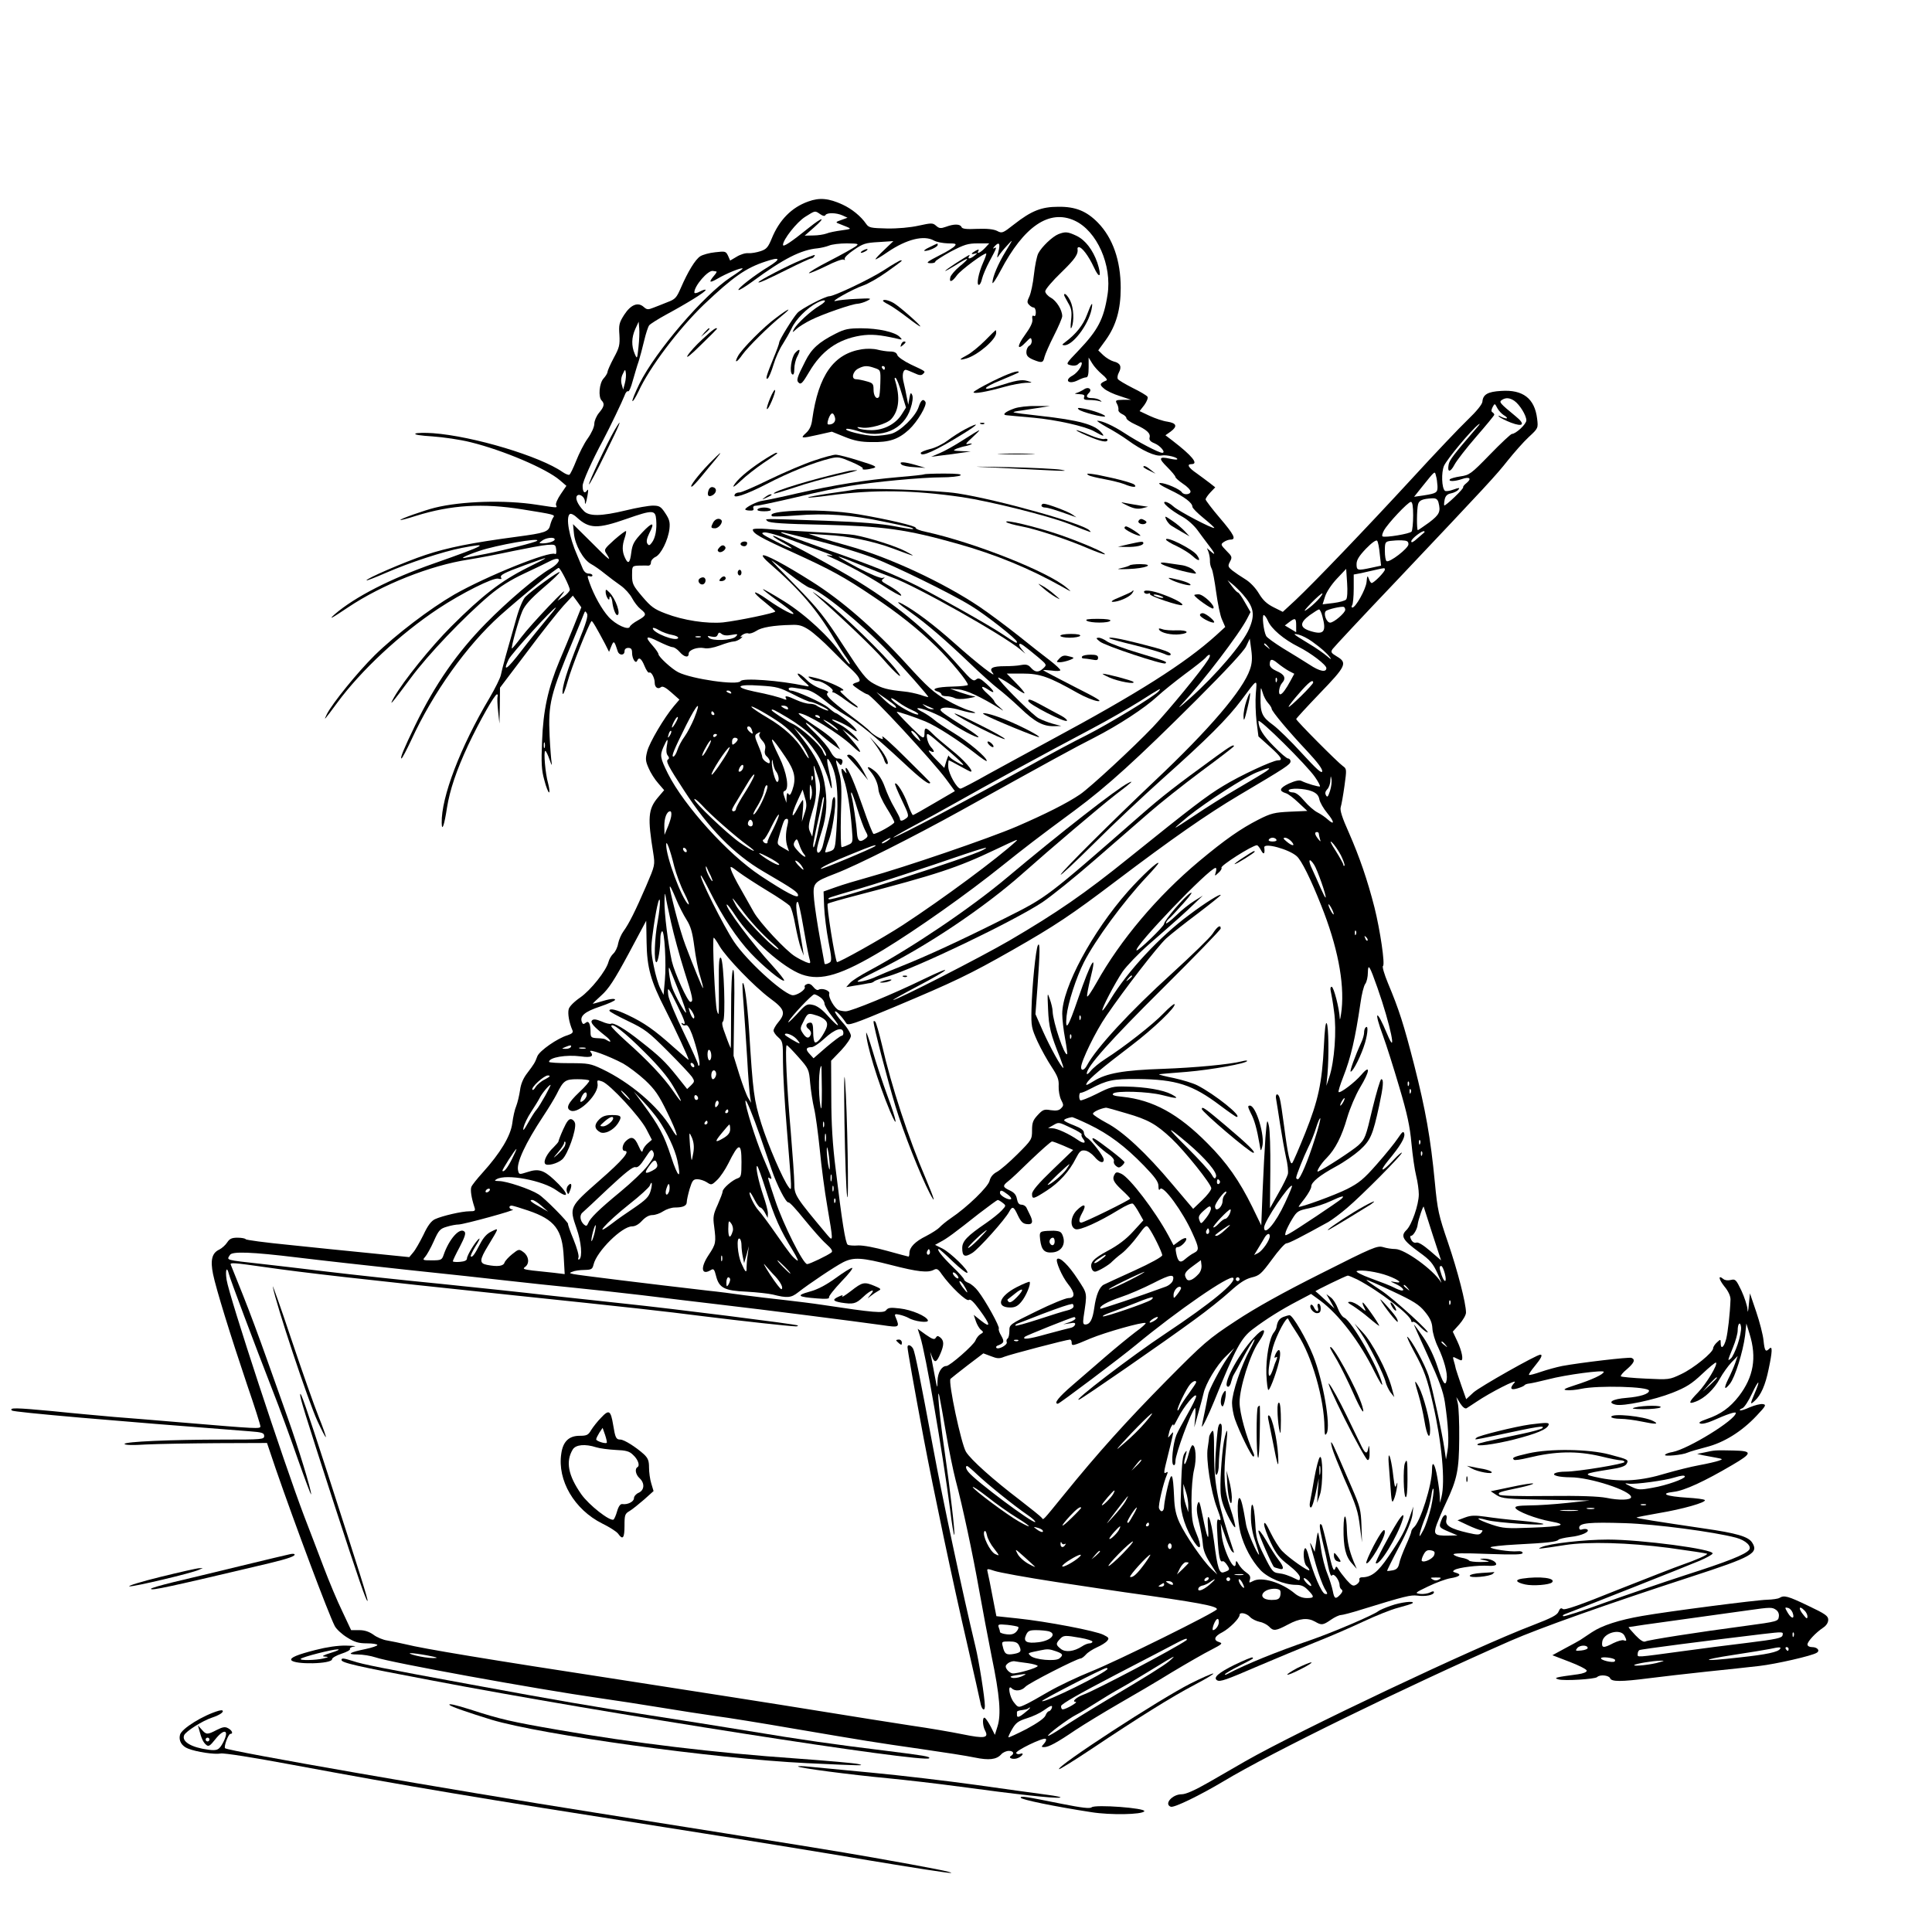   <svg version="1.0" xmlns="http://www.w3.org/2000/svg"
width="1024pt" height="1024pt" viewBox="0 0 1024
1024"  preserveAspectRatio="xMidYMid meet">    <g
transform="translate(0,1024) scale(0.1,-0.1)"
fill="#000000" stroke="none"> <path d="M4284 9172 c-88 -31 -154 -98
-194 -197 -19 -46 -28 -56 -58 -66 -21 -7 -50 -12 -65 -11 -16 2 -44 -7
-63 -19 l-34 -20 -11 25 c-12 25 -15 25 -68 19 -31 -3 -66 -13 -79 -21
-27 -17 -66 -82 -103 -167 -23 -53 -30 -61 -70 -76 -24 -10 -58 -23 -76
-30 -28 -11 -34 -11 -51 4 -31 28 -69 12 -104 -42 -26 -41 -29 -53 -25
-106 3 -53 0 -67 -30 -122 -18 -34 -33 -68 -33 -74 0 -7 -10 -23 -21 -35
-23 -25 -29 -98 -10 -117 17 -17 13 -33 -14 -65 -14 -17 -25 -43 -25 -58
0 -17 -15 -50 -35 -78 -19 -26 -46 -80 -61 -118 -15 -38 -31 -71 -36 -74
-4 -3 -20 3 -36 14 -118 83 -472 190 -687 206 -44 3 -86 2 -93 -2 -8 -6
27 -11 90 -15 57 -4 148 -17 203 -31 174 -43 401 -140 472 -201 l35 -30
-30 -44 c-17 -25 -28 -50 -25 -58 6 -16 16 -16 -103 2 -167 26 -398 19
-539 -16 -53 -13 -187 -60 -183 -65 2 -2 40 8 83 22 187 58 354 68 565
34 168 -27 174 -28 162 -43 -5 -7 -12 -25 -16 -40 -8 -36 -27 -42 -178
-62 -240 -32 -364 -57 -482 -96 -109 -36 -321 -128 -313 -135 2 -2 48 16
103 40 121 53 303 113 402 132 155 30 129 15 -147 -82 -232 -81 -420
-178 -526 -269 -38 -34 -18 -23 70 36 181 121 436 222 637 253 58 9 166
30 240 46 73 15 153 30 178 32 43 3 45 2 48 -26 2 -16 -1 -26 -6 -22 -29
17 -362 -117 -534 -215 -128 -74 -311 -213 -422 -322 -92 -91 -223 -253
-253 -311 -20 -41 -16 -36 55 60 126 171 333 364 535 498 124 82 291 166
318 159 15 -4 20 -2 15 5 -8 14 13 25 127 67 140 51 141 50 12 -14 -139
-70 -238 -146 -404 -312 -107 -107 -252 -287 -302 -374 -32 -57 -14 -36
87 100 92 125 282 324 419 440 55 46 112 82 185 116 58 27 118 56 133 64
63 33 66 -2 4 -39 -72 -41 -225 -171 -342 -290 -153 -156 -268 -321 -375
-541 -60 -124 -81 -175 -72 -175 4 1 27 45 52 98 116 252 294 501 471
660 117 104 299 252 310 252 9 0 59 -99 59 -116 0 -7 -15 -23 -32 -36
l-33 -22 29 39 c44 61 -168 -162 -221 -232 -26 -35 -48 -61 -50 -60 -5 6
35 150 55 197 14 33 44 66 111 124 51 43 90 81 87 84 -6 5 -146 -96 -182
-132 -12 -12 -33 -61 -48 -116 -49 -171 -75 -264 -81 -296 -3 -17 -31
-73 -61 -124 -154 -259 -256 -526 -253 -662 1 -49 14 -11 28 81 15 94 50
198 112 331 60 127 141 270 153 270 4 0 6 -6 3 -12 -2 -7 -1 -42 3 -78
l7 -65 2 95 1 95 143 189 c78 105 165 214 193 245 l50 54 23 -31 22 -31
-39 -98 c-22 -54 -56 -138 -77 -186 -61 -146 -86 -262 -92 -425 -5 -117
-3 -154 12 -207 9 -36 21 -65 25 -65 4 0 2 21 -5 48 -15 52 -25 172 -15
172 4 0 14 -21 23 -47 9 -27 14 -34 11 -18 -3 17 -8 81 -11 142 -8 175 3
220 130 523 24 58 47 114 51 125 7 18 8 18 17 3 7 -12 -5 -52 -45 -150
-59 -147 -90 -246 -84 -274 2 -11 14 19 27 66 18 68 112 304 126 318 4 4
30 -42 72 -121 l21 -42 12 30 c13 32 16 29 34 -27 7 -23 36 -23 36 0 0
11 7 18 20 18 15 0 20 -7 20 -26 0 -31 19 -61 27 -42 9 22 23 12 39 -28
9 -22 20 -38 25 -35 10 7 29 -27 29 -54 0 -24 17 -36 33 -23 8 7 25 -1
55 -28 l43 -38 -29 -34 c-51 -60 -131 -195 -142 -241 -10 -39 -9 -51 8
-89 10 -24 33 -60 51 -80 l31 -36 -34 -40 c-51 -61 -54 -107 -24 -292 10
-65 10 -65 -37 -175 -58 -134 -91 -200 -120 -240 -12 -16 -25 -46 -29
-66 -3 -20 -15 -44 -25 -53 -11 -10 -22 -29 -26 -44 -12 -47 -94 -150
-150 -189 -32 -22 -58 -48 -61 -62 -6 -23 2 -71 20 -112 5 -11 -2 -18
-26 -26 -54 -16 -148 -82 -160 -111 -13 -35 -17 -41 -54 -90 -21 -27 -34
-58 -38 -91 -4 -27 -13 -65 -20 -83 -8 -18 -17 -59 -21 -92 -9 -67 -63
-157 -157 -261 -30 -33 -57 -67 -60 -76 -6 -16 0 -57 16 -106 7 -21 4
-23 -26 -23 -40 0 -144 -24 -183 -42 -19 -9 -38 -33 -61 -83 -19 -38 -43
-81 -55 -94 l-20 -24 -207 21 c-114 11 -308 31 -432 44 -124 12 -227 26
-228 30 -2 4 -21 8 -43 8 -30 0 -42 -5 -55 -25 -9 -14 -28 -31 -42 -38
-39 -18 -48 -56 -33 -130 16 -78 91 -321 181 -588 39 -113 70 -211 70
-219 0 -14 -16 -13 -420 21 -129 11 -289 24 -355 29 -66 6 -214 19 -329
31 -193 18 -229 19 -213 3 9 -9 540 -55 1259 -110 68 -5 78 -9 78 -25 0
-18 -11 -19 -212 -19 -285 0 -528 -11 -528 -23 0 -6 41 -8 113 -3 61 3
231 6 377 7 l265 1 47 -139 c101 -292 278 -765 312 -831 8 -16 38 -44 66
-61 40 -25 61 -31 105 -31 30 0 55 -4 55 -9 0 -4 -28 -14 -62 -21 -87
-18 -104 -29 -43 -29 28 0 70 -7 94 -15 75 -27 857 -169 1186 -216 83
-12 229 -34 325 -50 96 -16 227 -36 290 -45 63 -8 248 -38 410 -66 394
-67 430 -73 681 -109 119 -17 247 -37 284 -45 77 -16 116 -11 141 16 9
11 28 19 41 19 24 0 31 -14 12 -26 -20 -12 13 -23 38 -11 24 11 33 30 9
21 -8 -3 -17 -1 -20 4 -7 12 142 84 156 76 5 -3 2 -14 -8 -25 -16 -18
-16 -19 0 -19 24 0 67 23 167 91 47 31 149 93 225 137 77 44 205 119 284
168 80 48 174 102 210 120 56 29 62 34 43 40 -34 10 -28 31 16 53 37 20
91 73 91 92 0 16 37 9 55 -11 10 -11 33 -22 51 -26 18 -3 40 -15 50 -25
23 -25 35 -24 101 11 61 33 104 37 143 15 34 -20 42 -19 84 10 20 14 44
25 53 25 8 0 59 13 112 30 230 71 257 77 293 73 44 -6 88 3 88 18 0 6 -7
6 -20 -1 -12 -6 -35 -10 -53 -8 -30 4 -28 6 43 40 41 20 94 39 117 43 50
8 62 20 30 29 -18 5 -19 8 -8 15 20 13 126 26 179 22 24 -2 42 2 42 8 0
16 -35 31 -67 30 -26 -2 -25 -2 7 -9 31 -7 29 -8 -22 -9 -31 0 -59 3 -62
8 -3 5 -21 12 -41 15 -19 4 -37 11 -41 17 -4 7 52 8 180 3 142 -5 186 -4
186 5 0 7 -11 11 -27 9 -38 -4 -143 12 -143 21 0 4 62 11 138 15 159 8
214 14 222 25 3 4 31 11 64 15 58 6 106 28 88 40 -6 3 -17 3 -26 0 -10
-4 -16 -1 -16 9 0 25 54 30 243 24 162 -5 471 -46 588 -77 52 -14 85 -46
69 -65 -21 -25 -114 -62 -339 -134 -120 -39 -312 -105 -427 -146 -114
-42 -213 -74 -218 -71 -6 2 -2 7 9 11 44 16 654 257 714 283 35 15 66 32
68 38 8 23 -378 74 -555 74 -124 0 -310 -21 -352 -40 -28 -12 -17 -11
125 11 124 19 333 13 550 -15 109 -15 201 -29 203 -31 6 -5 -63 -35 -133
-59 -27 -9 -178 -68 -335 -130 -208 -84 -288 -112 -297 -104 -9 7 -15 4
-22 -13 -7 -19 -36 -34 -137 -73 -303 -115 -1238 -558 -1524 -721 -41
-24 -127 -73 -189 -109 -78 -45 -126 -66 -148 -66 -50 0 -95 -52 -58 -66
17 -7 154 60 280 135 247 149 958 497 1520 744 155 68 516 196 955 339
329 107 363 126 326 183 -21 31 -82 49 -256 74 -250 37 -360 54 -356 58
2 2 55 12 117 23 127 21 252 57 245 69 -3 5 -45 10 -94 13 -112 7 -148
22 -71 31 56 6 164 56 310 142 108 63 109 75 6 77 -95 2 -99 2 -152 -10
l-40 -8 30 -7 c17 -3 48 -9 70 -13 37 -7 38 -8 15 -16 -14 -5 -61 -16
-105 -24 -44 -8 -123 -28 -175 -43 -130 -40 -235 -47 -347 -25 -99 20
-95 23 50 46 56 8 81 17 88 29 12 22 11 23 -91 50 -109 29 -315 32 -429
6 -79 -18 -89 -23 -77 -34 3 -4 37 1 74 10 148 36 259 38 387 8 48 -12
95 -21 106 -21 10 0 19 -4 19 -9 0 -10 -248 -51 -311 -51 -54 0 -82 -14
-47 -23 12 -4 45 -7 72 -7 103 0 321 -71 321 -105 0 -16 -64 -18 -130 -4
-41 8 -139 12 -311 10 -162 -2 -254 1 -258 7 -7 12 -2 14 107 37 43 9 76
19 73 22 -3 3 -55 -5 -115 -18 l-110 -23 32 -21 c29 -18 52 -20 262 -24
l230 -4 -120 -13 c-66 -7 -155 -13 -198 -13 -58 -1 -78 -4 -75 -13 6 -18
109 -58 187 -72 94 -17 63 -27 -103 -33 -129 -5 -149 -4 -209 16 -80 27
-99 45 -25 24 51 -14 308 -31 298 -20 -3 3 -57 11 -120 17 -63 5 -146 15
-185 21 -57 8 -78 8 -110 -4 l-40 -15 55 -26 c30 -14 61 -26 69 -26 10 0
11 -3 2 -14 -10 -12 -20 -12 -72 0 -91 21 -121 39 -113 69 8 34 -14 33
-26 -1 -15 -38 -14 -40 38 -62 l47 -20 -50 -1 c-72 -1 -79 6 -60 60 9 24
31 76 50 116 58 123 68 172 69 338 1 83 -3 166 -7 185 l-8 35 20 -33 c14
-21 26 -30 34 -26 6 4 30 19 52 34 74 50 221 125 203 103 -28 -31 -23
-43 14 -32 17 5 34 12 37 16 3 5 15 9 26 10 11 1 56 11 100 22 94 25 295
51 295 40 0 -13 -65 -43 -150 -70 -59 -19 -69 -25 -47 -27 15 -2 51 1 78
7 89 19 359 12 359 -10 0 -17 -46 -32 -119 -38 -76 -6 -105 -25 -58 -36
39 -10 205 25 301 63 73 29 102 47 158 100 38 36 71 63 73 60 11 -10 -51
-112 -95 -158 -51 -52 -54 -65 -13 -49 47 17 99 67 128 121 16 29 44 68
62 87 l33 34 -14 -40 c-8 -22 -24 -59 -36 -82 -25 -51 -21 -63 9 -25 27
34 69 169 80 254 l7 65 17 -55 c39 -126 21 -228 -56 -329 -48 -62 -97
-97 -170 -122 -37 -13 -47 -20 -35 -24 9 -4 38 3 65 15 74 33 123 50 123
41 0 -36 -252 -191 -335 -207 -20 -3 -38 -10 -40 -15 -7 -10 93 -1 120
12 11 5 55 18 98 29 95 24 189 83 267 166 50 53 53 59 33 62 -12 2 -43
-6 -69 -17 -26 -12 -49 -19 -52 -16 -3 2 3 8 13 11 10 4 33 39 51 78 36
77 47 77 14 1 -25 -59 -25 -63 1 -39 32 29 56 83 73 167 20 94 21 126 4
109 -20 -20 -25 -14 -31 43 -3 31 -21 100 -39 153 l-33 97 -6 -60 c-3
-37 -6 -47 -7 -25 -1 19 -16 64 -32 99 -28 58 -32 63 -56 57 -15 -4 -32
-2 -40 5 -29 24 -25 -1 6 -40 21 -25 32 -51 32 -68 -3 -80 -14 -173 -23
-210 -12 -45 -29 -58 -29 -21 0 20 -1 21 -20 3 -11 -10 -20 -24 -20 -31
0 -22 -103 -106 -169 -137 -63 -30 -65 -30 -188 -24 -69 3 -128 9 -132
12 -3 4 11 21 32 38 39 34 46 51 24 60 -14 5 -269 -25 -367 -43 -30 -6
-81 -20 -113 -31 -32 -11 -61 -19 -63 -16 -3 2 11 23 31 47 33 40 43 60
29 60 -20 0 -322 -171 -354 -200 l-39 -36 -25 71 c-13 38 -27 79 -30 90
-2 11 -7 31 -11 43 -6 21 -5 23 13 13 12 -6 23 -11 26 -11 14 0 4 49 -19
99 l-25 53 35 39 c19 22 35 49 35 62 0 50 -44 220 -95 370 -50 146 -56
172 -70 320 -23 239 -49 383 -109 620 -57 222 -81 296 -140 437 -19 46
-31 87 -26 90 12 7 -15 190 -45 310 -37 145 -79 267 -135 395 -37 82 -49
121 -44 137 4 12 13 63 20 113 12 88 12 90 -9 105 -27 19 -247 240 -247
249 0 3 56 64 125 136 140 145 148 162 90 196 -30 18 -33 23 -22 39 6 9
158 172 338 361 489 517 527 558 591 639 33 41 82 97 110 123 51 47 51
48 45 98 -13 107 -75 155 -191 147 -71 -4 -96 -19 -99 -57 -1 -14 -31
-51 -77 -95 -41 -39 -174 -179 -295 -311 -245 -266 -520 -553 -620 -647
l-66 -61 -48 24 c-36 18 -57 37 -79 74 -18 30 -47 60 -72 75 -23 14 -54
35 -68 46 -24 20 -25 24 -13 47 13 24 11 28 -19 58 -30 31 -31 34 -14 46
10 7 26 13 36 13 32 0 19 26 -57 115 -41 48 -75 93 -75 98 0 6 12 23 26
38 l25 26 -28 22 c-15 12 -47 35 -70 52 -44 30 -55 49 -28 49 40 0 4 44
-100 124 l-38 29 27 19 c38 28 33 45 -16 53 -24 3 -67 18 -95 31 l-53 25
25 32 c13 18 21 38 17 44 -4 7 -40 28 -79 47 -39 20 -75 41 -78 47 -4 6
-2 21 5 34 17 31 8 51 -27 59 -15 4 -40 19 -55 33 l-27 26 40 55 c55 77
79 162 79 276 0 145 -42 265 -121 346 -60 61 -118 85 -209 84 -90 0 -143
-21 -235 -93 -60 -47 -64 -49 -90 -35 -18 9 -52 13 -105 11 -59 -3 -81 0
-84 10 -7 16 -39 17 -82 1 -28 -10 -36 -9 -52 5 -18 16 -24 16 -93 1 -44
-10 -112 -16 -168 -15 -85 2 -96 4 -110 24 -28 41 -76 80 -126 103 -72
33 -121 38 -181 16z m63 -67 c14 -10 24 -12 28 -5 8 14 58 13 91 -2 l26
-12 -33 -12 c-30 -10 -31 -13 -14 -19 11 -4 31 -12 45 -18 23 -10 21 -11
-30 -18 -30 -4 -66 -11 -80 -17 -14 -5 -45 -10 -70 -10 l-45 -1 50 44
c65 57 46 57 -25 0 -97 -78 -140 -107 -140 -93 0 28 73 121 118 149 54
34 51 33 79 14z m1348 -34 c119 -54 200 -237 175 -394 -20 -129 -51 -187
-153 -294 -69 -72 -69 -72 -42 -79 15 -4 31 -2 38 5 20 20 28 11 13 -17
-8 -15 -26 -34 -40 -42 -48 -25 -23 -50 26 -26 17 9 37 16 45 16 9 0 13
15 13 53 l0 52 19 -31 c10 -17 34 -43 52 -58 19 -15 30 -30 24 -32 -37
-16 -39 -22 -14 -43 13 -12 51 -30 84 -40 l60 -20 -43 0 c-39 -1 -42 -3
-32 -21 6 -10 9 -25 8 -32 -2 -7 7 -17 20 -23 12 -5 22 -15 22 -21 0 -7
21 -22 48 -34 61 -28 81 -47 75 -69 -3 -13 4 -22 27 -31 31 -13 61 -50
40 -50 -18 0 -129 58 -199 104 -61 40 -119 66 -145 66 -6 0 17 -15 50
-34 34 -18 84 -49 110 -68 77 -56 149 -89 181 -82 26 5 91 -11 82 -21 -3
-2 -20 0 -39 4 -58 13 -61 2 -14 -44 24 -24 44 -48 44 -53 0 -5 18 -21
40 -36 22 -14 40 -33 40 -41 0 -17 -36 -20 -46 -4 -10 16 -85 49 -114 49
-16 0 0 -12 50 -36 78 -37 120 -69 120 -90 0 -7 27 -34 59 -60 33 -27 58
-50 57 -52 -7 -7 -192 90 -217 114 -14 13 -33 24 -43 24 -23 0 29 -45 93
-80 25 -14 60 -45 78 -70 18 -25 43 -58 55 -74 37 -47 44 -64 18 -41
l-23 20 8 -20 c4 -11 8 -31 8 -45 -1 -14 3 -33 9 -44 6 -10 16 -67 24
-125 8 -58 21 -124 31 -145 l17 -39 -48 -44 c-165 -149 -416 -308 -881
-558 -102 -55 -248 -135 -325 -177 -76 -43 -143 -78 -149 -78 -19 0 -63
78 -65 115 -1 19 1 35 3 35 2 0 28 -13 58 -30 29 -16 55 -30 58 -30 19 0
-37 64 -102 115 -41 33 -87 72 -101 87 -34 34 -42 35 -42 3 0 -30 -6 -31
-34 -5 -41 38 -115 114 -113 117 4 3 97 -28 152 -51 60 -25 177 -101 263
-168 34 -27 62 -46 62 -41 0 19 -99 102 -175 148 -44 27 -91 58 -105 71
-14 12 -40 29 -58 39 -19 9 -32 18 -30 20 10 10 119 -34 163 -66 54 -40
154 -93 161 -86 3 2 -26 24 -63 47 -125 79 -143 92 -137 101 8 13 53 11
108 -6 27 -8 59 -15 70 -14 12 0 0 6 -25 13 -26 7 -81 32 -124 57 -65 37
-99 67 -209 188 -174 191 -346 340 -504 439 -142 90 -250 147 -259 138
-4 -3 11 -21 31 -38 166 -144 256 -249 350 -408 22 -36 50 -80 63 -97 13
-18 20 -33 16 -33 -4 0 -23 23 -42 50 -63 93 -190 211 -305 283 -60 37
-110 66 -112 64 -2 -2 30 -27 71 -57 41 -29 80 -59 87 -67 21 -25 -61 17
-134 69 -81 57 -91 47 -14 -14 30 -24 55 -46 55 -49 1 -8 -197 -49 -277
-58 -86 -8 -211 11 -304 47 -61 23 -78 36 -124 90 -49 58 -54 67 -54 113
0 48 0 49 33 51 17 0 40 1 50 0 10 -1 17 5 17 17 0 10 11 23 24 29 29 13
67 89 74 148 4 36 0 51 -22 84 -23 35 -31 40 -66 40 -21 0 -85 -11 -142
-25 -133 -32 -197 -33 -225 -2 -33 35 -46 68 -34 80 13 13 41 -8 41 -31
0 -26 7 -9 14 33 5 28 4 35 -3 25 -13 -19 -23 -8 -23 25 0 22 48 130 110
245 34 64 101 204 112 233 5 16 14 26 19 23 5 -3 16 22 25 57 10 34 23
80 31 102 7 22 20 71 29 109 9 38 21 75 27 82 6 7 45 32 87 55 113 61
212 122 212 132 0 4 -13 1 -30 -8 -18 -10 -30 -11 -30 -5 0 35 72 118 98
114 6 -1 15 -2 19 -3 3 0 -1 -9 -9 -18 -34 -40 -30 -46 15 -20 47 28 127
60 133 54 2 -2 -27 -23 -64 -47 -141 -93 -397 -391 -483 -564 -23 -47
-40 -89 -37 -92 3 -3 17 20 32 51 58 127 213 332 347 461 154 146 222
194 327 228 77 26 84 15 16 -27 -73 -44 -167 -117 -160 -124 3 -3 36 17
73 44 167 123 259 169 347 177 17 2 44 8 59 14 16 7 58 12 95 12 62 -1
66 -2 47 -16 -11 -8 -73 -43 -139 -77 -65 -33 -114 -63 -108 -65 5 -1 46
16 91 38 45 23 86 38 93 34 6 -4 8 -3 5 3 -4 6 18 28 48 48 49 34 62 38
132 42 l78 5 -47 -45 c-27 -25 -48 -48 -48 -51 0 -4 30 14 66 39 99 67
191 90 244 60 14 -8 47 -14 74 -15 41 0 47 -2 36 -14 -6 -8 -41 -30 -76
-47 -74 -38 -81 -44 -49 -44 13 0 23 4 22 8 -1 4 36 28 81 53 73 38 92
44 145 44 l60 0 -23 -25 c-24 -25 -47 -35 -34 -14 4 8 0 8 -15 0 -25 -14
-28 -22 -3 -15 14 5 14 3 -2 -10 -23 -19 -40 -21 -30 -4 8 12 7 12 -73
-39 -29 -19 -53 -36 -53 -39 0 -2 25 12 56 31 31 20 58 35 60 32 2 -2
-16 -20 -40 -39 -24 -20 -46 -46 -49 -57 -8 -31 9 -26 35 10 20 28 148
122 155 115 2 -2 -5 -23 -16 -47 -25 -56 -37 -119 -23 -119 6 0 13 15 17
33 4 17 22 60 41 95 37 69 40 76 22 66 -7 -4 -5 1 4 11 24 26 31 14 19
-32 -8 -30 -7 -34 2 -19 7 11 27 36 45 55 33 36 33 36 -7 -30 -41 -67
-71 -138 -71 -168 0 -9 20 20 43 64 124 236 258 327 392 266z m-2311
-671 c-7 -64 -7 -65 -20 -35 -18 42 -17 86 3 131 l18 39 3 -35 c2 -19 0
-64 -4 -100z m-72 -191 l-9 -34 -8 28 c-5 18 -3 38 6 55 12 26 13 26 16
6 2 -12 0 -37 -5 -55z m4715 -94 c28 -20 63 -77 63 -103 0 -20 -56 -72
-77 -72 -5 0 -58 -49 -116 -109 -101 -104 -109 -109 -157 -116 -27 -4
-52 -11 -56 -16 -7 -12 26 -11 65 2 40 14 53 3 24 -21 -12 -9 -20 -20
-18 -22 3 -3 -18 -26 -45 -52 -28 -27 -53 -47 -55 -45 -2 2 -1 16 2 31 4
19 13 29 33 33 16 3 34 12 40 20 9 11 4 11 -27 0 -21 -8 -41 -10 -45 -6
-17 16 -19 96 -5 131 15 35 144 190 183 220 11 8 8 2 -7 -15 -124 -144
-147 -173 -151 -198 -8 -42 9 -42 31 0 11 21 63 88 115 148 53 61 96 113
96 117 0 4 -5 10 -10 13 -7 4 -6 13 1 27 11 21 12 21 25 -5 8 -15 24 -31
35 -38 11 -6 18 -13 16 -16 -3 -2 -16 1 -29 7 -16 9 -20 9 -12 1 6 -6 34
-20 62 -31 66 -25 78 -9 26 33 -86 71 -90 76 -74 87 21 14 42 12 67 -5z
m-408 -451 c1 -35 -4 -39 -75 -50 l-49 -7 39 49 c75 93 70 89 77 62 4
-12 7 -37 8 -54z m5 -86 c13 -50 6 -65 -49 -107 -31 -22 -58 -41 -60 -41
-7 0 -6 111 1 137 6 22 24 29 75 32 20 1 28 -5 33 -21z m-134 -70 c0 -40
-4 -78 -8 -85 -7 -12 -141 -34 -154 -26 -5 2 -1 16 7 31 19 36 128 152
143 152 8 0 12 -23 12 -72z m-4012 -23 c4 -50 -4 -96 -23 -121 -12 -16
-16 -17 -24 -5 -6 10 -3 27 10 54 32 61 18 63 -37 5 -43 -46 -52 -61 -58
-106 -7 -58 -17 -65 -34 -27 -15 32 -15 63 -1 104 6 18 9 34 7 36 -2 3
-30 -18 -62 -46 -55 -50 -56 -52 -41 -75 29 -45 14 -34 -81 62 l-97 96 5
-50 c6 -61 49 -138 90 -161 17 -9 50 -32 73 -51 24 -19 62 -48 84 -63 23
-16 50 -46 61 -67 11 -21 31 -47 45 -58 34 -27 32 -34 -14 -60 -22 -12
-41 -27 -43 -34 -7 -20 -75 11 -112 52 -37 41 -78 115 -102 183 -12 34
-12 38 1 33 8 -3 15 -1 15 4 0 6 -9 10 -20 10 -13 0 -25 10 -32 28 -6 15
-19 45 -28 67 -44 100 -63 206 -39 221 6 3 23 -5 37 -19 65 -60 109 -61
263 -7 140 49 153 48 157 -5z m4071 -67 c-2 -2 -19 -16 -37 -32 -21 -19
-32 -25 -32 -15 0 14 61 60 69 53 2 -2 2 -5 0 -6z m-4609 -37 c0 -10 -35
-21 -65 -21 -20 1 -20 1 -1 15 22 16 66 20 66 6z m-93 -7 c-7 -8 -174
-50 -269 -69 -43 -8 -90 -17 -105 -20 -45 -10 -7 10 67 35 91 31 325 72
307 54z m4466 -71 l7 -61 -51 -11 c-74 -16 -79 -15 -79 19 0 22 13 43 50
82 30 31 54 48 59 42 5 -5 11 -37 14 -71z m152 52 c0 -21 -101 -99 -116
-89 -5 3 -9 27 -9 54 0 45 2 49 28 53 15 2 43 4 62 3 28 -1 35 -5 35
-21z m-3283 -156 c50 -39 99 -72 109 -74 55 -11 271 -186 419 -341 82
-86 210 -231 210 -238 0 -2 -19 3 -41 11 -23 7 -62 16 -88 18 -87 9 -116
17 -161 42 -39 21 -61 49 -160 201 -100 154 -133 195 -250 315 -74 75
-133 137 -131 137 2 0 44 -32 93 -71z m3158 22 c0 -12 -58 -71 -70 -71
-4 0 -11 10 -15 23 -7 19 -9 16 -12 -18 -4 -39 -58 -135 -75 -135 -5 0
-6 6 -1 13 4 6 8 46 8 87 l0 75 38 7 c20 5 54 12 75 17 52 12 52 12 52
2z m-205 -158 c-5 -7 -36 -15 -67 -19 l-58 -7 13 41 c7 23 33 63 62 94
l50 53 5 -75 c3 -43 1 -80 -5 -87z m-548 27 c59 -68 66 -107 34 -182 -34
-80 -175 -245 -314 -369 -62 -55 -71 -61 -36 -23 104 110 299 366 339
445 l18 35 -30 52 c-16 29 -33 52 -37 52 -4 0 -18 15 -31 32 l-24 33 25
-20 c14 -11 39 -36 56 -55z m397 -31 c-16 -17 -42 -40 -59 -51 -19 -13
-10 0 24 35 30 31 57 54 60 52 2 -3 -9 -19 -25 -36z m146 -51 c0 -16 -60
-68 -80 -68 -19 0 -37 47 -23 61 10 10 85 27 96 22 4 -2 7 -9 7 -15z
m-4234 -52 c-30 -36 -90 -110 -133 -166 -76 -99 -101 -116 -67 -45 14 30
237 275 250 275 3 0 -20 -29 -50 -64z m4113 17 c22 -80 8 -99 -59 -79
-62 18 -64 44 -9 85 24 17 46 31 50 31 5 0 13 -17 18 -37z m-289 -23 c17
-42 84 -99 162 -138 66 -33 148 -96 148 -113 0 -24 -35 -18 -89 18 -33
21 -96 60 -141 87 -45 28 -85 57 -89 65 -14 26 -23 111 -13 111 5 0 15
-14 22 -30z m150 -26 l0 -35 -30 18 -30 18 22 17 c33 25 38 23 38 -18z
m-2581 -23 c24 -16 76 -62 116 -103 39 -40 86 -86 103 -101 18 -16 37
-37 43 -48 9 -17 7 -21 -10 -26 -12 -3 -21 -8 -21 -12 1 -7 68 -51 78
-51 19 0 345 -353 416 -449 l47 -64 -108 -63 c-59 -35 -111 -64 -114 -64
-4 0 -16 26 -28 59 -20 56 -58 117 -67 108 -3 -2 14 -42 36 -88 37 -77
39 -85 23 -96 -20 -15 -33 -17 -33 -3 0 5 -14 32 -30 60 -17 28 -39 77
-50 108 -13 37 -32 67 -52 84 -35 29 -51 29 -26 1 25 -29 41 -65 44 -99
1 -17 21 -61 43 -96 23 -36 41 -70 41 -76 0 -10 -92 -62 -110 -62 -4 0
-29 62 -55 138 -47 135 -80 212 -91 212 -3 0 -3 -8 0 -17 5 -15 4 -15 -9
1 -20 26 -20 4 -1 -50 16 -46 33 -150 41 -255 6 -74 6 -76 -20 -87 -14
-7 -30 -12 -34 -12 -5 0 -6 78 -4 173 5 141 3 182 -11 226 -19 65 -19 71
-2 48 11 -14 15 -15 19 -3 7 18 -1 26 -24 26 -11 0 -26 15 -38 38 -10 20
-46 63 -79 95 -73 69 -65 76 10 10 29 -27 68 -59 87 -72 l34 -24 -19 32
c-11 19 -59 58 -118 96 -54 36 -91 65 -82 65 39 0 214 -107 284 -174 56
-54 54 -34 -5 34 l-48 55 43 -33 c23 -19 42 -32 42 -30 0 14 -62 69 -97
87 -24 12 -43 24 -43 26 0 8 69 -23 101 -45 50 -36 32 -3 -22 40 -28 22
-54 40 -58 40 -4 0 -22 13 -40 29 -28 25 -173 91 -200 91 -6 0 -11 4 -11
10 0 5 12 8 28 5 15 -2 44 -7 64 -10 24 -4 57 -23 95 -54 32 -27 82 -63
112 -80 74 -44 161 -115 304 -248 100 -94 147 -129 147 -110 0 2 -59 61
-131 132 -71 71 -127 121 -123 111 7 -17 5 -17 -23 -3 -16 9 -35 23 -42
31 -7 9 -54 47 -105 85 -109 83 -135 109 -118 120 7 4 -7 12 -34 20 -26
8 -60 28 -78 47 -18 19 -39 34 -46 34 -7 0 4 -16 26 -36 38 -34 38 -35
11 -29 -136 29 -331 43 -342 25 -15 -24 -258 11 -330 47 -34 17 -105 82
-105 96 0 5 -13 25 -30 44 -45 50 -37 57 30 23 33 -16 66 -30 75 -30 8 0
25 -11 37 -25 24 -28 48 -33 48 -10 0 21 47 37 82 30 17 -4 48 1 83 14
31 12 64 21 73 21 10 0 27 7 38 16 10 8 12 13 4 9 -9 -4 -7 0 3 9 11 8
25 12 33 9 8 -3 26 3 42 13 27 19 92 30 187 32 40 2 59 -4 94 -27z m-727
-26 c21 -4 35 -11 32 -17 -12 -20 -134 28 -134 52 0 5 15 1 33 -10 17
-10 49 -22 69 -25z m315 0 c34 6 36 5 23 -9 -19 -20 -126 -25 -143 -6
-10 10 -7 11 14 6 20 -4 29 -1 33 10 5 13 9 14 21 4 10 -8 28 -10 52 -5z
m3077 -35 c51 -37 77 -60 96 -85 9 -12 3 -10 -15 6 -17 15 -61 46 -100
69 -84 51 -88 55 -51 46 16 -4 48 -20 70 -36z m-3241 23 c-7 -2 -19 -2
-25 0 -7 3 -2 5 12 5 14 0 19 -2 13 -5z m2912 -171 c-37 -109 -215 -318
-506 -592 -224 -212 -484 -471 -497 -495 -5 -11 74 63 177 165 102 102
265 255 361 341 240 214 345 319 420 419 87 117 83 115 76 34 -3 -39 -1
-106 4 -149 l10 -78 60 -54 c63 -57 72 -73 43 -73 -27 0 -201 -81 -289
-135 -87 -52 -169 -115 -497 -379 -239 -193 -386 -294 -637 -441 -153
-89 -595 -315 -616 -315 -5 0 52 32 126 71 179 94 205 121 37 40 -164
-80 -385 -171 -414 -171 -12 0 -28 3 -37 6 -22 8 -57 69 -51 87 7 16 -38
33 -57 21 -6 -4 -18 3 -27 15 -11 14 -23 20 -34 15 -9 -3 -15 -10 -12
-14 9 -15 -47 -51 -69 -44 -59 18 -240 185 -305 282 -55 81 -190 352
-176 352 3 0 26 -42 51 -92 64 -128 140 -242 213 -320 66 -70 168 -154
177 -145 3 3 -25 38 -62 79 -105 114 -253 312 -242 324 3 2 24 -25 47
-61 83 -125 253 -275 351 -310 102 -36 210 -3 432 131 176 107 444 296
633 448 115 92 182 144 380 290 173 128 329 270 646 586 155 155 253 260
264 285 l19 40 8 -60 c6 -44 4 -72 -7 -103z m96 121 c13 -16 12 -17 -3
-4 -10 7 -18 15 -18 17 0 8 8 3 21 -13z m-318 -70 c-36 -58 -210 -269
-292 -356 -105 -110 -331 -319 -386 -357 -69 -47 -185 -105 -335 -170
-149 -64 -600 -218 -789 -270 -58 -16 -135 -39 -171 -52 l-65 -23 3 -80
c2 -44 12 -127 23 -184 17 -86 18 -105 7 -112 -14 -9 -28 -12 -28 -5 0 2
-11 61 -24 132 -13 71 -27 163 -31 204 -8 91 -6 94 113 140 113 43 414
195 667 335 464 258 605 335 704 385 129 66 268 157 335 219 28 26 94 79
146 118 52 38 101 77 109 86 22 27 33 19 14 -10z m428 -59 l29 -15 -20
-37 c-23 -43 -44 -72 -54 -72 -13 0 -6 44 10 61 22 25 12 45 -31 63 -22
10 -35 22 -35 34 0 31 11 33 43 6 16 -13 42 -31 58 -40z m-64 -56 c-3 -8
-6 -5 -6 6 -1 11 2 17 5 13 3 -3 4 -12 1 -19z m193 -6 c0 -4 -29 -37 -65
-72 -36 -35 -65 -61 -65 -56 0 5 25 37 56 72 51 59 74 76 74 56z m-2756
-62 c42 -22 84 -40 92 -40 16 0 94 -37 94 -45 0 -6 -51 16 -64 27 -6 4
-21 8 -35 8 -15 0 -46 9 -70 20 -49 23 -65 25 -55 9 4 -7 2 -9 -7 -6 -28
12 -86 27 -162 42 -109 23 -92 40 33 31 86 -5 104 -10 174 -46z m2517
-46 c10 -11 19 -25 19 -30 0 -14 91 -122 189 -226 54 -58 81 -94 79 -106
-2 -14 -29 10 -108 96 -58 64 -127 131 -153 150 -58 42 -67 63 -66 145 1
59 1 60 11 27 5 -19 18 -44 29 -56z m-580 62 c-21 -25 -263 -172 -381
-232 -63 -31 -194 -101 -290 -155 -334 -185 -718 -388 -735 -388 -5 -1
40 26 100 58 61 32 165 89 232 127 150 85 450 249 724 394 80 42 192 107
250 143 112 71 117 74 100 53z m-2266 -6 c3 -6 -1 -7 -9 -4 -18 7 -21 14
-7 14 6 0 13 -4 16 -10z m871 -72 c15 -23 -22 -2 -59 33 l-42 41 48 -33
c27 -19 51 -37 53 -41z m19 18 c17 -13 49 -31 70 -40 21 -9 35 -19 32
-22 -8 -8 -84 30 -122 61 -39 32 -22 33 20 1z m-1086 -84 c-13 -31 -35
-74 -50 -95 -16 -21 -33 -54 -39 -73 -6 -19 -16 -34 -21 -34 -12 0 1 32
68 167 59 117 83 138 42 35z m1261 55 c13 -5 13 -6 -1 -6 -8 -1 -24 6
-35 15 -19 15 -19 15 1 6 11 -5 27 -12 35 -15z m-797 -84 c51 -38 105
-99 131 -150 24 -47 12 -41 -17 10 -37 62 -102 122 -189 173 -43 25 -81
51 -85 57 -9 15 100 -47 160 -90z m32 87 c8 -13 -5 -13 -25 0 -13 8 -13
10 2 10 9 0 20 -4 23 -10z m3 -56 c42 -25 99 -67 125 -93 46 -44 83 -98
74 -107 -2 -3 -10 9 -17 27 -14 32 -115 123 -160 143 -27 12 -110 66
-110 72 0 9 16 1 88 -42z m-393 26 c3 -5 1 -10 -4 -10 -6 0 -11 5 -11 10
0 6 2 10 4 10 3 0 8 -4 11 -10z m560 -20 c3 -6 -1 -7 -9 -4 -18 7 -21 14
-7 14 6 0 13 -4 16 -10z m-763 -29 c-9 -16 -18 -28 -20 -27 -5 6 21 56
29 56 5 0 0 -13 -9 -29z m856 -35 c10 -12 0 -8 -23 9 -56 40 -66 51 -27
29 18 -10 41 -28 50 -38z m2532 -255 c17 -24 28 -46 26 -49 -5 -4 -70 15
-98 29 -11 6 -33 1 -67 -14 -50 -24 -54 -39 -16 -51 12 -3 42 -26 67 -50
l47 -44 -92 -4 c-82 -4 -100 -8 -167 -42 -94 -48 -176 -105 -315 -221
-220 -184 -417 -417 -543 -643 -26 -46 -48 -79 -50 -73 -2 6 6 47 17 93
39 153 4 96 -65 -105 -53 -155 -69 -179 -61 -92 7 68 51 204 92 285 60
118 209 321 332 452 35 37 63 70 63 73 0 15 -89 -68 -162 -150 -189 -214
-348 -510 -348 -648 0 -29 7 -88 15 -131 8 -44 13 -81 11 -83 -13 -14
-75 169 -77 227 0 14 -7 43 -15 65 -13 38 -13 36 -9 -55 4 -93 13 -131
64 -257 11 -29 19 -53 17 -53 -10 0 -71 111 -108 194 l-40 91 11 147 c13
181 14 239 2 218 -11 -19 -31 -215 -34 -340 -2 -89 0 -99 32 -170 19 -41
53 -102 75 -135 32 -49 39 -67 37 -102 -1 -23 5 -56 13 -72 14 -27 14
-31 0 -45 -11 -12 -26 -14 -55 -10 -35 6 -42 3 -69 -26 -25 -27 -30 -40
-30 -81 0 -48 -2 -51 -77 -126 -43 -43 -92 -85 -109 -94 -21 -11 -34 -27
-39 -47 -7 -32 -118 -140 -206 -199 -25 -17 -51 -39 -59 -48 -8 -9 -40
-30 -71 -46 -59 -29 -89 -60 -89 -91 0 -10 -2 -18 -5 -18 -3 0 -53 14
-112 30 -64 18 -127 30 -154 29 -25 -2 -50 0 -56 4 -12 7 -31 127 -64
402 -16 125 -23 240 -23 376 l-1 197 53 55 c30 32 52 65 52 77 0 12 -20
45 -45 72 -25 28 -43 54 -39 57 5 6 38 -29 59 -62 9 -15 40 -4 255 86
321 135 398 172 625 301 228 130 313 187 548 365 300 227 484 355 652
455 250 148 275 164 275 181 0 8 -6 15 -13 15 -7 0 -40 28 -74 63 -59 59
-83 98 -83 135 0 21 259 -236 300 -297z m-2986 253 c9 -24 7 -28 -9 -14
-17 14 -20 30 -6 30 5 0 12 -7 15 -16z m361 -155 c19 -36 41 -91 49 -120
19 -72 20 -31 1 50 -16 68 -14 87 6 50 37 -69 45 -166 32 -362 -6 -93 -8
-99 -31 -108 -14 -5 -26 -8 -28 -6 -2 1 7 32 20 67 25 70 44 236 26 225
-5 -3 -10 -18 -10 -32 0 -15 -9 -61 -19 -102 -10 -42 -23 -94 -28 -115
-8 -41 -33 -62 -33 -29 0 10 11 53 25 96 28 86 32 166 14 262 -14 74 -47
141 -112 225 l-50 65 51 -49 c28 -28 67 -80 87 -117z m-794 124 c-12 -20
-14 -14 -5 12 4 9 9 14 11 11 3 -2 0 -13 -6 -23z m1321 -17 c10 -19 8
-18 -16 3 -14 14 -26 29 -26 34 0 13 29 -12 42 -37z m-847 23 c-4 -6 3
-21 14 -33 16 -17 20 -31 16 -48 -4 -16 -1 -29 9 -37 9 -8 16 -20 16 -27
0 -12 -4 -12 -20 -2 -11 7 -20 19 -20 26 0 7 -10 36 -22 64 -18 42 -19
51 -7 59 19 12 22 11 14 -2z m1077 -157 c9 -11 -1 -8 -29 8 -24 13 -43
28 -44 34 -1 6 -6 -6 -13 -27 l-11 -37 -50 51 c-28 29 -40 46 -27 40 26
-14 29 -5 5 21 -9 10 -18 32 -20 49 -3 30 -1 29 86 -46 50 -42 96 -84
103 -93z m-1302 154 c0 -3 -4 -8 -10 -11 -5 -3 -10 -1 -10 4 0 6 5 11 10
11 6 0 10 -2 10 -4z m110 -25 c0 -5 -7 -14 -15 -21 -13 -10 -15 -9 -15 9
0 12 6 21 15 21 8 0 15 -4 15 -9z m-376 -36 c-4 -22 -2 -41 5 -49 8 -10
9 -16 2 -21 -14 -8 0 -35 83 -162 132 -204 265 -340 422 -432 163 -95
184 -110 184 -127 0 -18 -64 15 -200 105 -171 113 -404 370 -490 541 -41
83 -43 96 -24 140 22 49 27 51 18 5z m215 -14 c-12 -23 -24 -39 -27 -37
-2 3 6 23 19 45 12 23 24 39 27 37 2 -3 -6 -23 -19 -45z m415 -45 c49
-73 57 -112 35 -175 -9 -24 -14 -29 -20 -19 -6 9 -9 4 -10 -17 l-1 -30
-10 30 c-8 21 -8 30 1 33 26 9 12 96 -29 180 -60 123 -50 123 34 -2z
m-1277 52 c-3 -7 -5 -2 -5 12 0 14 2 19 5 13 2 -7 2 -19 0 -25z m972 -20
c-25 -46 -82 -128 -87 -124 -8 8 82 146 95 146 2 0 -2 -10 -8 -22z m254
-106 c14 -18 19 -50 8 -56 -10 -7 -32 72 -30 106 2 17 3 15 6 -7 3 -16
10 -36 16 -43z m-176 13 c-4 -8 -11 -15 -17 -15 -7 0 -7 6 0 21 13 23 26
19 17 -6z m397 -185 c-9 -52 -19 -113 -23 -135 l-6 -39 -12 26 c-10 22
-8 39 12 105 24 76 25 106 11 213 -6 44 -5 44 15 -15 20 -58 20 -62 3
-155z m2377 172 c-13 -9 -81 -50 -150 -90 -69 -40 -172 -105 -228 -143
-57 -38 -103 -68 -103 -65 0 2 31 29 69 60 95 76 295 205 361 232 66 27
83 29 51 6z m-2731 -59 c-11 -21 -34 -58 -50 -83 -15 -25 -29 -51 -29
-57 -1 -14 -21 -18 -21 -5 0 4 10 23 23 43 12 20 37 62 56 93 37 63 55
70 21 9z m327 15 c-3 -8 -6 -5 -6 6 -1 11 2 17 5 13 3 -3 4 -12 1 -19z
m2742 -61 c-10 -30 -14 -35 -21 -22 -6 10 -4 20 6 31 9 8 17 30 17 47 2
27 2 28 6 8 3 -14 -1 -42 -8 -64z m-2749 -34 c-7 -23 -8 -18 -8 27 0 45
1 50 8 28 5 -16 5 -40 0 -55z m-245 15 c-20 -52 -55 -111 -62 -104 -2 2
7 21 21 43 13 21 28 52 32 68 8 36 14 48 21 41 3 -3 -2 -24 -12 -48z
m2899 18 c24 -10 35 -22 39 -43 3 -16 22 -49 42 -73 38 -46 40 -67 2 -33
-12 11 -36 28 -54 37 -18 9 -49 36 -70 61 -24 29 -45 45 -60 45 -13 0
-23 5 -23 10 0 15 86 12 124 -4z m-2690 -118 l-14 -43 5 58 c3 31 3 57 0
57 -2 0 -16 -21 -29 -47 -34 -65 -33 -30 1 43 l27 59 12 -42 c11 -35 10
-51 -2 -85z m280 25 c15 -49 34 -101 43 -117 15 -27 15 -30 -3 -43 -27
-20 -39 -11 -42 33 -3 48 -20 161 -28 192 -4 12 -4 22 -1 22 2 0 17 -39
31 -87z m-199 -73 c-23 -115 -35 -154 -35 -119 0 8 9 52 19 99 11 47 23
103 27 125 4 22 8 35 11 29 2 -6 -8 -67 -22 -134z m-510 -16 c44 -39 100
-85 124 -102 68 -49 34 -38 -39 13 -69 49 -240 212 -240 229 0 6 17 -7
38 -29 20 -23 73 -73 117 -111z m-278 47 c-3 -16 -13 -44 -21 -62 l-14
-34 -1 43 c-1 46 13 82 31 82 6 0 8 -11 5 -29z m542 -63 c-18 -35 -32
-66 -31 -70 3 -12 -16 -10 -23 2 -3 6 -2 10 2 10 5 0 25 32 43 71 19 39
36 66 38 61 2 -6 -12 -39 -29 -74z m-109 26 c0 -14 -12 -19 -23 -8 -9 9
4 35 14 28 5 -3 9 -12 9 -20z m184 -6 c-11 -43 -11 -87 0 -117 l8 -23
-31 18 c-36 21 -35 16 -15 85 19 63 22 69 35 69 7 0 8 -12 3 -32z m2816
-47 c0 -5 3 -18 6 -28 5 -16 4 -16 -10 1 -18 23 -20 36 -6 36 6 0 10 -4
10 -9z m-2730 -106 c24 -29 -6 -15 -32 16 -23 25 -25 33 -16 49 11 17 13
16 24 -16 6 -19 17 -41 24 -49z m446 70 c-11 -8 -25 -15 -30 -15 -6 1 0
7 14 15 32 19 40 18 16 0z m2059 5 c4 -6 -5 -10 -20 -10 -15 0 -24 4 -20
10 3 6 12 10 20 10 8 0 17 -4 20 -10z m80 -10 c23 -26 4 -26 -26 0 -18
15 -20 19 -8 20 9 0 24 -9 34 -20z m-1460 1 c-96 -89 -386 -304 -600
-444 -106 -69 -343 -202 -349 -196 -10 11 -57 302 -49 309 4 4 71 23 148
43 434 113 539 148 745 246 112 53 119 56 105 42z m1722 -74 c13 -27 22
-52 19 -55 -3 -3 -6 -1 -6 5 0 5 -19 39 -41 74 -27 41 -33 57 -19 44 12
-11 33 -42 47 -68z m-3533 -61 c10 -38 33 -101 53 -140 20 -39 29 -65 21
-59 -35 30 -119 255 -117 317 0 28 21 -27 43 -118z m1065 110 c-11 -11
-289 -127 -289 -121 0 8 63 38 170 81 97 40 130 51 119 40z m2045 -23
c14 -26 21 -19 17 15 -4 28 131 -9 172 -46 25 -22 74 -120 130 -262 85
-213 123 -404 108 -550 -5 -41 -9 -62 -10 -47 -2 51 -32 167 -43 167 -6
0 -8 -10 -5 -22 3 -13 12 -62 18 -111 14 -97 2 -264 -26 -347 l-15 -45 6
63 c8 96 6 251 -4 268 -6 10 -11 -33 -15 -118 -10 -199 -30 -290 -99
-463 -33 -82 -64 -154 -69 -159 -11 -12 -24 47 -43 195 -9 69 -19 135
-23 147 -8 32 -26 27 -19 -5 3 -16 12 -75 21 -133 9 -58 23 -136 31 -173
9 -37 13 -78 10 -90 -3 -12 -25 -58 -50 -101 l-45 -80 2 200 c1 109 -2
217 -8 239 -9 37 -10 32 -18 -65 -4 -58 -11 -186 -15 -285 l-7 -180 -48
99 c-68 138 -135 234 -236 335 -156 158 -290 231 -453 248 -43 4 -56 9
-48 17 16 16 185 11 259 -8 81 -21 95 -20 50 4 -44 23 -136 39 -240 41
-70 2 -82 -1 -157 -39 -44 -22 -83 -37 -86 -34 -9 8 -7 42 2 40 4 -1 27
8 51 21 88 46 120 53 250 52 206 -2 292 -30 439 -141 44 -33 83 -60 86
-60 35 0 -116 121 -209 168 -22 11 -77 28 -123 38 -45 9 -81 18 -79 20 1
1 67 7 147 13 131 11 320 45 320 58 0 3 -12 2 -27 -2 -67 -17 -252 -34
-418 -40 -210 -7 -301 -23 -368 -65 -38 -23 -45 -26 -37 -11 12 24 82 82
237 200 116 88 240 207 228 219 -3 3 -29 -19 -58 -49 -54 -57 -211 -180
-309 -242 -31 -20 -65 -48 -77 -63 -12 -15 -21 -21 -21 -14 0 36 124 175
402 451 169 168 308 311 308 318 0 22 -18 11 -43 -28 -14 -21 -111 -115
-214 -209 -224 -203 -403 -397 -452 -489 -13 -25 -31 -31 -31 -10 0 32
77 191 133 272 99 145 271 367 318 411 24 22 99 81 167 132 67 51 122 95
122 98 0 10 -81 -40 -167 -105 -156 -115 -326 -298 -418 -449 -21 -34
-40 -60 -42 -58 -7 6 66 145 107 206 21 30 84 96 140 145 165 144 191
168 239 214 l46 44 -45 -28 c-25 -15 -69 -50 -97 -78 -29 -28 -53 -46
-53 -40 0 6 7 16 15 23 9 7 43 44 78 83 40 45 52 64 34 52 -32 -21 -137
-144 -137 -161 0 -14 -139 -148 -146 -141 -17 17 386 437 419 437 4 0 5
-10 1 -22 -7 -23 -6 -23 14 -4 12 10 19 22 16 27 -6 11 164 119 188 119
4 0 14 -12 22 -27z m-3044 -4 c0 -6 -4 -7 -10 -4 -5 3 -10 11 -10 16 0 6
5 7 10 4 6 -3 10 -11 10 -16z m1570 6 c-75 -40 -805 -274 -817 -261 -7 7
-10 6 162 56 77 22 257 81 400 129 263 90 301 101 255 76z m-1080 -77 c0
-11 -62 23 -100 53 -16 13 -1 8 38 -12 34 -17 62 -36 62 -41z m118 -6
c20 -30 11 -28 -19 4 -13 15 -18 25 -10 22 8 -2 21 -14 29 -26z m2717 5
c17 -26 67 -168 61 -174 -2 -2 -13 20 -26 49 -12 29 -33 74 -45 101 -24
49 -17 65 10 24z m-3198 -59 c7 -16 11 -28 9 -28 -8 0 -36 58 -35 72 0 9
2 8 6 -2 3 -8 12 -27 20 -42z m300 -79 c57 -34 109 -70 118 -79 9 -9 22
-56 30 -102 9 -47 22 -103 30 -124 l15 -39 -5 35 c-3 19 -12 73 -20 119
-17 93 -19 131 -7 131 4 0 17 -57 29 -128 12 -70 26 -144 31 -164 10 -37
10 -37 -17 -27 -14 6 -40 19 -57 30 -48 29 -188 179 -219 235 -15 27 -47
83 -70 124 -24 41 -46 86 -50 99 -7 23 -5 23 41 -12 27 -20 95 -64 151
-98z m-483 -46 c14 -34 39 -83 55 -108 22 -35 31 -66 41 -142 7 -54 20
-125 31 -157 10 -33 17 -61 15 -63 -2 -3 -50 113 -93 227 -14 36 -38 116
-54 179 -40 157 -39 169 5 64z m-27 -123 c14 -63 45 -177 69 -253 46
-144 51 -167 33 -167 -14 0 -83 152 -98 215 -19 85 -41 257 -39 320 0 33
3 47 5 30 2 -16 16 -82 30 -145z m-71 7 c-17 -90 -21 -217 -7 -217 9 0
21 71 21 126 0 18 4 35 9 38 13 8 23 -170 15 -259 l-7 -78 -17 34 c-10
19 -26 72 -35 119 -15 73 -16 96 -5 175 6 49 17 113 23 140 18 82 20 16
3 -78z m441 67 c48 -66 115 -138 173 -188 26 -22 34 -33 20 -26 -38 19
-192 181 -219 231 -29 53 -25 50 26 -17z m3142 -29 c0 -5 -6 1 -14 15 -8
14 -14 30 -14 35 0 6 6 -1 14 -15 8 -14 14 -29 14 -35z m-3642 -148 c2
-136 22 -207 99 -357 51 -100 124 -257 124 -267 0 -3 -37 29 -82 69 -98
88 -155 128 -240 168 -61 29 -98 38 -98 23 0 -5 45 -29 99 -55 90 -43
108 -57 211 -160 62 -62 119 -123 128 -136 14 -22 14 -25 -5 -44 l-21
-20 -55 69 c-61 76 -91 105 -192 184 -84 67 -143 101 -157 93 -5 -3 -27
2 -49 12 -29 12 -43 14 -51 6 -11 -11 7 -32 70 -82 30 -23 37 -41 10 -24
-14 9 -19 10 -60 12 -24 2 -28 6 -28 31 0 45 -10 64 -26 50 -11 -9 -15
-8 -20 4 -12 32 15 55 96 82 44 15 80 31 80 36 0 9 -30 5 -84 -12 -16 -5
-31 -9 -34 -9 -2 0 18 20 45 44 39 35 69 81 144 220 52 97 94 176 94 176
0 0 1 -51 2 -113z m3760 41 c-3 -8 -6 -5 -6 6 -1 11 2 17 5 13 3 -3 4
-12 1 -19z m61 -33 c-3 -3 -9 2 -12 12 -6 14 -5 15 5 6 7 -7 10 -15 7
-18z m-3434 -30 c37 -62 184 -214 267 -276 78 -57 85 -78 44 -127 -14
-17 -25 -36 -25 -44 0 -8 11 -24 25 -36 24 -21 25 -27 25 -133 0 -60 9
-217 20 -347 28 -348 28 -336 11 -315 -31 40 -111 226 -146 338 -39 126
-44 161 -65 500 -10 148 -25 255 -34 244 -2 -2 0 -51 5 -110 4 -58 13
-186 19 -285 5 -98 13 -192 16 -209 l5 -30 -15 25 c-9 14 -30 70 -47 124
l-31 100 3 232 c3 155 1 230 -6 223 -6 -6 -10 -91 -10 -214 0 -112 -1
-202 -2 -201 -1 1 -14 32 -27 69 -18 46 -22 68 -14 73 15 10 5 321 -11
337 -9 9 -12 -22 -11 -133 1 -175 1 -183 -10 -147 -10 33 -26 387 -17
387 3 0 17 -20 31 -45z m-214 -244 c22 -57 39 -106 36 -108 -5 -5 -59 92
-73 132 -14 36 -25 130 -13 100 5 -11 27 -67 50 -124z m3701 23 c68 -193
107 -379 51 -244 -57 137 -73 128 -21 -12 17 -46 55 -166 85 -268 43
-144 57 -211 65 -300 6 -63 17 -141 25 -172 8 -32 14 -76 14 -98 0 -55
-38 -164 -66 -190 -32 -31 -19 -53 67 -116 60 -43 74 -60 99 -115 16 -35
24 -55 17 -44 -40 65 -192 175 -242 175 -17 0 -45 4 -64 10 -31 9 -53 0
-330 -140 -203 -102 -345 -181 -451 -251 -146 -96 -168 -115 -369 -318
-211 -214 -360 -379 -540 -601 -119 -146 -110 -137 -119 -125 -4 6 -56
48 -117 95 -142 108 -259 213 -285 255 -25 40 -96 373 -82 387 5 5 46 37
91 72 l83 63 40 -15 c33 -13 45 -14 71 -3 33 13 331 91 348 91 5 0 9 -7
9 -15 0 -21 4 -20 100 21 80 33 274 88 292 82 4 -2 -20 -24 -55 -49 -34
-26 -105 -84 -157 -129 -52 -45 -132 -114 -177 -153 -72 -62 -100 -97
-76 -97 8 0 331 243 413 311 220 182 498 374 516 356 21 -21 -118 -135
-357 -294 -180 -119 -506 -369 -459 -351 19 7 453 307 612 424 65 47 149
114 186 148 51 46 81 66 115 75 43 10 52 19 109 96 34 47 68 85 76 85 13
0 79 34 222 113 19 11 64 44 100 75 79 67 290 280 290 292 0 5 -21 -13
-46 -40 -59 -64 -78 -65 -27 -2 64 77 91 122 86 143 -4 16 -10 12 -34
-24 -15 -23 -65 -85 -111 -137 -70 -80 -95 -100 -158 -132 -63 -32 -250
-100 -257 -94 -1 1 14 21 33 45 18 24 34 52 34 62 0 23 42 58 132 107 41
22 97 61 125 86 57 52 69 79 103 236 22 103 25 140 11 140 -5 0 -26 -71
-47 -157 -35 -150 -39 -160 -74 -193 -31 -28 -177 -123 -213 -139 -15 -6
15 43 45 72 45 46 80 114 108 212 15 51 45 121 68 160 53 87 57 127 8 69
-36 -42 -113 -100 -121 -92 -3 3 8 38 24 79 41 104 64 204 92 394 6 44
17 89 25 100 8 10 14 38 14 60 1 51 9 38 51 -81z m-1301 62 c0 -2 -8 -10
-17 -17 -16 -13 -17 -12 -4 4 13 16 21 21 21 13z m-2410 -155 c42 -86 48
-107 28 -95 -7 4 -8 3 -4 -4 4 -6 13 -9 20 -6 10 4 20 -12 34 -48 25 -70
46 -157 38 -165 -3 -4 -6 -1 -6 5 0 6 -34 82 -76 169 -42 87 -79 176 -82
198 -6 52 0 44 48 -54z m758 43 c12 -8 22 -23 22 -33 0 -10 19 -42 43
-72 50 -63 30 -55 -30 12 -27 30 -54 49 -75 53 -31 7 -37 3 -86 -51 -30
-32 -49 -49 -43 -38 14 27 125 145 137 145 5 0 20 -7 32 -16z m-668 -103
c0 -21 -16 -2 -25 29 -7 24 -7 24 9 5 8 -11 16 -27 16 -34z m671 -2 c35
-18 41 -36 23 -71 -22 -43 -45 -69 -55 -62 -5 3 -9 27 -9 55 0 36 -4 49
-14 49 -24 0 -30 -20 -10 -34 10 -8 15 -20 11 -30 -9 -23 -24 -20 -42 8
-15 23 -15 27 5 65 18 37 23 41 48 35 15 -4 34 -10 43 -15z m1376 -11
c-3 -8 -6 -5 -6 6 -1 11 2 17 5 13 3 -3 4 -12 1 -19z m-2312 -173 c75
-74 125 -134 153 -182 55 -94 54 -105 -2 -23 -50 72 -133 160 -249 263
-42 38 -77 73 -77 78 0 23 71 -32 175 -136z m1055 99 c0 -8 -4 -14 -10
-14 -5 0 -41 -27 -79 -59 l-69 -60 -21 23 c-23 24 -19 36 11 36 10 0 40
20 66 44 58 54 102 67 102 30z m-250 -29 c13 -14 21 -25 17 -25 -8 0 -77
41 -77 46 0 14 40 0 60 -21z m1457 3 c-3 -8 -6 -5 -6 6 -1 11 2 17 5 13
3 -3 4 -12 1 -19z m-2652 -48 c-3 -5 -16 -10 -28 -9 -21 0 -21 1 -2 9 28
12 37 12 30 0z m1207 -53 c54 -61 56 -65 62 -137 4 -41 13 -102 21 -135
8 -33 21 -131 30 -218 8 -86 26 -222 40 -302 31 -182 32 -188 2 -153
-170 203 -177 213 -177 274 0 31 -9 156 -19 278 -21 239 -31 456 -21 456
4 0 31 -28 62 -63z m-1129 46 c-7 -2 -21 -2 -30 0 -10 3 -4 5 12 5 17 0
24 -2 18 -5z m200 -80 c28 -16 80 -55 115 -87 53 -50 73 -78 119 -173 56
-114 67 -161 20 -81 -68 114 -217 241 -366 312 -61 29 -74 31 -173 31
-60 0 -108 3 -108 7 0 24 92 39 168 29 56 -8 72 0 51 25 -15 19 99 -23
174 -63z m467 41 c0 -13 -4 -24 -10 -24 -5 0 -10 14 -10 31 0 17 4 28 10
24 6 -3 10 -17 10 -31z m-90 -55 c0 -6 -4 -7 -10 -4 -5 3 -10 11 -10 16
0 6 5 7 10 4 6 -3 10 -11 10 -16z m676 -127 c0 -84 -2 -114 -7 -87 -13
68 -10 215 5 215 0 0 1 -57 2 -128z m-562 75 c-3 -9 -10 -17 -15 -17 -11
0 -12 34 -2 44 11 11 24 -9 17 -27z m-906 -18 c-21 -10 -42 -29 -49 -40
-6 -11 -13 -18 -17 -15 -10 11 61 76 82 76 16 -1 12 -6 -16 -21z m235 -6
c4 -3 -20 -31 -53 -62 -60 -57 -74 -86 -44 -98 44 -17 151 92 141 143 -3
20 -1 21 25 12 40 -14 200 -187 234 -253 l29 -56 -21 -18 c-12 -10 -24
-26 -27 -37 -3 -15 -8 -10 -23 23 -20 46 -37 53 -66 26 -20 -18 -25 -53
-7 -53 31 0 -10 -49 -135 -158 -159 -140 -159 -140 -120 -253 25 -70 32
-153 14 -164 -6 -3 -7 1 -4 10 4 8 -8 51 -26 95 -18 43 -31 81 -29 82 5
7 -126 140 -157 158 -44 28 -170 70 -208 70 -25 1 -28 2 -14 10 51 30
245 -6 319 -60 72 -51 62 -13 -15 58 -55 51 -83 59 -140 40 -44 -14 -45
-14 -50 8 -10 40 38 144 134 289 26 39 57 90 70 115 36 73 46 80 110 80
31 0 60 -3 63 -7z m4344 -25 c-3 -8 -6 -5 -6 6 -1 11 2 17 5 13 3 -3 4
-12 1 -19z m-4577 -55 c-18 -32 -38 -65 -46 -74 -8 -8 -28 -40 -45 -70
-23 -41 -29 -47 -24 -24 4 17 21 53 39 80 18 28 39 61 46 75 12 25 50 70
58 70 2 0 -11 -26 -28 -57z m4587 15 c-3 -8 -6 -5 -6 6 -1 11 2 17 5 13
3 -3 4 -12 1 -19z m-4157 -13 c13 -14 21 -25 18 -25 -2 0 -15 11 -28 25
-13 14 -21 25 -18 25 2 0 15 -11 28 -25z m-210 2 c0 -14 -20 -37 -32 -37
-4 0 -2 11 4 25 12 27 28 34 28 12z m379 -131 c46 -67 88 -156 101 -216
23 -107 4 -95 -33 19 -38 116 -63 163 -150 281 l-48 65 50 -53 c28 -29
64 -73 80 -96z m211 113 c0 -5 -4 -9 -10 -9 -5 0 -10 7 -10 16 0 8 5 12
10 9 6 -3 10 -10 10 -16z m3420 -19 c-6 -11 -13 -20 -16 -20 -2 0 0 9 6
20 6 11 13 20 16 20 2 0 0 -9 -6 -20z m-3319 -23 c-8 -8 -11 -7 -11 4 0
20 13 34 18 19 3 -7 -1 -17 -7 -23z m229 -162 c21 -60 48 -139 60 -175
28 -82 76 -176 89 -173 6 2 43 -39 84 -90 41 -50 92 -109 115 -129 29
-26 37 -39 29 -46 -20 -16 -116 -62 -129 -62 -21 0 -127 211 -169 337
-43 129 -43 127 -29 118 15 -9 14 -6 -36 112 -40 96 -95 271 -93 298 1
17 39 -75 79 -190z m1941 124 c114 -33 157 -57 238 -133 71 -67 211 -242
211 -264 0 -10 -22 -38 -48 -63 l-48 -46 -110 130 c-139 166 -263 281
-350 326 -37 20 -69 41 -71 47 -3 9 36 28 68 33 4 1 53 -13 110 -30z
m-2111 11 c0 -5 -5 -10 -11 -10 -5 0 -7 5 -4 10 3 6 8 10 11 10 2 0 4 -4
4 -10z m1912 -70 c104 -50 191 -115 291 -218 59 -61 77 -86 77 -108 0
-20 3 -25 9 -16 15 24 121 -121 171 -234 36 -79 37 -90 8 -105 -13 -6
-33 -21 -46 -32 -26 -24 -39 -16 -48 31 -5 24 -3 32 8 32 18 0 54 38 44
47 -3 4 -20 -3 -36 -15 l-30 -22 -27 51 c-70 130 -206 308 -250 328 -21
10 -28 9 -34 -1 -16 -25 -9 -42 36 -84 25 -23 45 -44 45 -47 0 -7 -244
-127 -259 -127 -15 0 -13 19 4 50 27 48 12 55 -29 14 -33 -34 -36 -89 -5
-99 23 -7 123 38 229 103 39 24 69 37 75 32 6 -5 21 -27 33 -49 l22 -39
-54 -59 c-36 -40 -81 -74 -134 -102 -78 -42 -98 -64 -85 -97 3 -8 10 -14
17 -14 14 0 77 37 91 54 6 6 28 26 51 43 22 17 60 59 85 93 40 55 45 59
57 43 22 -29 72 -131 72 -146 0 -8 -61 -42 -147 -81 -82 -37 -155 -71
-163 -75 -23 -12 -41 -56 -50 -122 -9 -64 -23 -89 -48 -89 -11 0 -13 8
-9 38 20 135 22 121 -32 204 -47 72 -94 118 -108 105 -10 -10 26 -93 58
-133 38 -47 38 -74 2 -74 -15 0 -91 -31 -170 -70 -143 -70 -143 -70 -143
-104 0 -19 -4 -37 -10 -41 -5 -3 -7 -11 -4 -19 5 -14 -44 -41 -55 -30 -3
4 -1 8 4 11 37 14 40 21 22 53 -10 16 -16 34 -13 38 6 10 -69 146 -110
199 -14 19 -37 38 -50 43 -13 5 -24 13 -24 18 0 5 -27 36 -61 68 -57 56
-87 94 -73 94 3 0 37 -30 75 -67 38 -36 72 -63 76 -59 10 10 -87 105
-131 128 l-40 20 29 16 c33 17 70 44 204 150 51 39 96 72 99 72 4 0 16
-7 26 -15 19 -15 19 -15 -5 -41 -13 -14 -50 -44 -82 -66 -101 -69 -127
-96 -127 -133 0 -44 13 -51 53 -26 33 20 175 178 196 219 17 31 24 28 46
-20 16 -33 26 -44 48 -46 30 -4 35 12 15 51 -6 12 -14 29 -18 37 -4 8
-16 15 -26 15 -13 0 -20 9 -24 30 -4 22 -14 34 -37 45 -39 18 -40 25 -11
48 13 9 68 61 123 115 56 53 105 97 111 97 5 0 32 -10 60 -22 l52 -23
-109 -105 c-75 -72 -109 -112 -109 -128 0 -30 7 -28 77 17 67 43 121 103
155 171 19 37 27 45 48 42 14 -1 36 -16 50 -32 26 -32 50 -39 50 -16 0
17 -65 102 -88 115 -9 5 -17 18 -17 27 0 13 -16 25 -52 39 -29 11 -53 23
-53 27 0 6 18 13 42 17 4 0 44 -17 90 -39z m1197 -76 c-36 -115 -78 -214
-90 -214 -5 0 -9 3 -9 8 0 12 40 112 64 161 13 25 32 72 42 105 10 32 20
54 22 48 1 -5 -11 -54 -29 -108z m-3219 86 c0 -5 -5 -10 -11 -10 -5 0 -7
5 -4 10 3 6 8 10 11 10 2 0 4 -4 4 -10z m617 -22 c-3 -7 -5 -2 -5 12 0
14 2 19 5 13 2 -7 2 -19 0 -25z m1312 -7 c33 -15 58 -31 54 -34 -3 -4 0
-13 7 -22 20 -25 4 -29 -27 -7 -46 32 -111 62 -135 62 l-23 1 25 14 c33
19 29 19 99 -14z m-1809 -6 c0 -18 -10 -31 -32 -45 -50 -30 -53 -24 -12
25 20 25 38 45 40 45 2 0 4 -11 4 -25z m2425 -74 c96 -82 159 -157 150
-178 -5 -14 -10 -11 -25 15 -11 18 -68 80 -127 139 -116 115 -115 123 2
24z m-2620 -49 c-4 -24 -8 -42 -9 -40 -2 1 -6 37 -9 78 -5 73 -5 74 10
41 10 -24 13 -49 8 -79z m702 61 c-3 -10 -5 -2 -5 17 0 19 2 27 5 18 2
-10 2 -26 0 -35z m3150 -15 c-3 -8 -6 -5 -6 6 -1 11 2 17 5 13 3 -3 4
-12 1 -19z m-3129 -123 c0 -22 -3 -18 -9 15 -4 25 -7 59 -7 75 0 22 3 18
9 -15 4 -25 7 -58 7 -75z m-468 26 c0 -71 -2 -80 -20 -86 -28 -9 -80 -54
-80 -70 0 -7 -12 -38 -26 -70 -23 -50 -26 -65 -19 -114 11 -87 10 -94
-30 -154 -45 -68 -37 -110 15 -77 12 7 17 1 25 -32 16 -64 44 -79 161
-84 54 -3 117 -10 139 -15 79 -20 98 -18 136 12 56 44 193 136 238 159
56 28 99 25 255 -15 140 -36 194 -42 226 -25 15 8 23 4 41 -23 47 -66
132 -147 144 -137 8 7 25 -9 58 -54 57 -78 60 -98 7 -56 l-39 31 11 -33
c6 -18 18 -39 27 -46 15 -12 14 -14 -2 -23 -10 -6 -22 -21 -27 -34 -9
-24 -136 -135 -154 -135 -25 0 -46 -35 -47 -79 -1 -44 -1 -43 -14 24 -7
39 -16 84 -19 100 l-6 30 11 -28 c13 -33 24 -28 44 20 19 45 19 67 -1 84
-13 10 -17 10 -24 -1 -7 -12 -17 -9 -53 16 l-43 31 13 -41 c29 -89 118
-606 159 -918 9 -76 19 -136 22 -133 5 5 -22 241 -53 455 -25 171 -41
344 -26 280 4 -19 20 -107 35 -195 15 -88 38 -200 51 -250 37 -139 91
-392 125 -585 17 -96 47 -254 66 -350 43 -207 51 -307 31 -370 l-14 -45
-21 42 c-12 23 -26 44 -32 48 -14 8 -13 -41 1 -67 21 -40 -2 -44 -119
-20 -59 12 -181 33 -272 46 -91 14 -320 50 -510 81 -190 31 -651 103
-1025 161 -718 110 -1054 166 -1145 189 -30 7 -74 16 -97 20 -22 3 -56
17 -74 31 -23 16 -46 24 -75 24 l-43 0 -46 98 c-26 53 -71 160 -100 237
-29 77 -76 199 -104 272 -108 285 -396 1160 -410 1250 -8 51 1 76 12 31
6 -26 134 -366 232 -618 36 -91 96 -255 134 -365 39 -110 70 -193 70
-185 1 23 -70 254 -124 405 -25 72 -76 213 -112 315 -36 102 -92 253
-125 335 -33 83 -62 155 -65 162 -5 12 14 11 182 -13 199 -29 506 -64
1315 -149 631 -66 785 -83 1005 -111 208 -26 466 -54 493 -54 8 0 13 2
10 5 -6 6 -655 88 -913 115 -110 12 -297 32 -415 45 -118 14 -375 41
-570 61 -195 19 -463 48 -595 64 -132 16 -285 34 -340 40 -207 23 -194
20 -176 49 12 19 112 16 358 -14 114 -14 375 -43 578 -65 204 -21 449
-48 545 -59 96 -11 249 -27 340 -36 91 -9 255 -27 365 -40 110 -14 297
-36 415 -50 233 -27 710 -88 853 -108 96 -14 97 -14 73 44 -6 14 -2 16
21 11 15 -3 37 -11 48 -17 31 -19 108 -29 103 -13 -7 22 -86 56 -149 63
-50 6 -62 4 -72 -9 -13 -18 -67 -13 -338 28 -52 8 -143 19 -204 26 -60 6
-155 18 -210 25 -55 8 -140 19 -190 24 -312 36 -694 83 -715 88 -23 5
-24 6 -5 13 11 5 39 9 62 9 38 1 43 4 49 29 17 70 150 202 204 202 17 0
36 11 53 30 18 19 37 30 55 30 15 0 41 9 57 20 17 11 44 20 62 20 43 0
63 9 63 29 0 10 7 41 15 69 14 45 19 52 41 52 13 0 36 -7 50 -16 24 -16
26 -16 55 12 16 15 43 55 59 87 56 113 70 114 70 8z m-1216 17 c-24 -48
-43 -72 -51 -64 -4 4 68 116 74 116 2 0 -9 -24 -23 -52z m719 -36 c-21
-28 -85 -89 -143 -137 -119 -98 -163 -142 -173 -169 -6 -14 -10 -16 -21
-7 -21 18 -26 50 -9 64 8 7 71 65 138 129 88 82 129 115 142 112 13 -4
27 9 52 48 31 47 35 50 44 31 7 -16 1 -30 -30 -71z m4104 56 c-3 -8 -6
-5 -6 6 -1 11 2 17 5 13 3 -3 4 -12 1 -19z m-4054 -48 c4 -14 -3 -23 -26
-35 -39 -20 -44 -13 -17 24 25 36 36 39 43 11z m2168 -29 c-21 -29 -83
-81 -98 -81 -7 0 107 108 115 110 2 0 -6 -13 -17 -29z m-1590 -113 c44
-140 73 -205 141 -316 23 -38 33 -60 22 -52 -27 21 -36 33 -111 140 -36
52 -78 109 -93 125 -24 26 -56 95 -45 95 3 0 14 -18 25 -40 11 -22 25
-40 30 -40 5 0 16 -12 24 -27 l15 -28 1 24 c0 14 -11 56 -25 96 -25 74
-42 155 -32 155 4 0 25 -60 48 -132z m346 55 c-3 -10 -5 -4 -5 12 0 17 2
24 5 18 2 -7 2 -21 0 -30z m2058 -2 c3 -5 1 -12 -5 -16 -5 -3 -10 1 -10
9 0 18 6 21 15 7z m-3017 -54 c-9 -31 -26 -47 -87 -89 -42 -28 -92 -63
-111 -78 -116 -89 -40 -2 86 98 56 44 104 88 108 98 12 32 15 8 4 -29z
m98 -3 c-12 -30 -25 -13 -13 19 8 23 12 27 15 14 2 -10 1 -25 -2 -33z
m871 4 c-3 -7 -5 -2 -5 12 0 14 2 19 5 13 2 -7 2 -19 0 -25z m2393 -65
c-49 -106 -110 -177 -110 -129 0 32 135 233 148 221 2 -2 -15 -43 -38
-92z m-4215 67 c-3 -5 -11 -10 -16 -10 -6 0 -7 5 -4 10 3 6 11 10 16 10
6 0 7 -4 4 -10z m2745 -20 c14 -10 22 -21 19 -25 -10 -9 -59 17 -59 32 0
18 10 16 40 -7z m1152 -2 c-7 -7 -12 -21 -12 -33 0 -21 -17 -45 -32 -45
-4 0 -8 7 -8 16 0 17 52 86 59 78 3 -2 -1 -10 -7 -16z m618 -22 c-18 -16
-245 -168 -278 -185 -22 -12 -23 -11 -17 11 4 12 19 43 34 67 25 41 31
45 89 57 34 7 86 24 115 38 60 28 78 32 57 12z m-2683 -18 c-3 -8 -6 -5
-6 6 -1 11 2 17 5 13 3 -3 4 -12 1 -19z m-1557 -19 l35 -31 -40 23 c-51
28 -63 39 -44 39 8 0 30 -14 49 -31z m-71 -25 c142 -48 182 -101 189
-248 l5 -89 -57 7 c-31 3 -82 9 -113 12 -48 6 -54 9 -40 19 25 18 20 57
-8 78 -24 18 -26 17 -60 -10 -19 -15 -38 -36 -41 -45 -6 -19 -37 -23 -93
-12 -41 8 -40 26 5 100 61 101 60 97 19 77 -24 -11 -43 -32 -61 -67 -29
-56 -41 -72 -49 -65 -2 3 9 27 25 53 17 26 26 45 20 41 -17 -10 -65 -88
-65 -105 0 -10 -12 -16 -37 -18 -21 -2 -38 0 -38 3 0 4 16 38 37 77 27
52 33 72 25 80 -25 25 -82 -39 -111 -124 -9 -26 -14 -28 -62 -28 -49 0
-51 1 -36 18 9 10 30 47 46 83 26 59 34 67 69 77 22 7 50 12 63 12 30 1
311 78 287 79 -20 1 -25 21 -6 21 6 0 46 -12 87 -26z m3594 -39 c-27 -34
-28 -34 -36 -12 -7 18 -2 28 25 52 27 24 33 26 36 12 2 -9 -9 -32 -25
-52z m1200 -88 l45 -137 -58 50 c-36 31 -64 48 -73 44 -10 -3 -20 2 -27
15 -7 13 -7 21 -1 21 12 0 33 36 35 60 3 25 30 104 32 94 2 -5 23 -71 47
-147z m-1076 108 c-7 -14 -17 -25 -23 -25 -6 0 -21 -11 -34 -25 -13 -14
-26 -23 -29 -20 -5 6 79 95 90 95 4 0 2 -11 -4 -25z m-2633 -89 c-13 -44
-24 -39 -24 10 1 45 2 48 15 30 9 -12 12 -29 9 -40z m-734 -16 c-6 -23
-13 -40 -15 -38 -2 2 1 23 7 46 6 24 13 41 15 38 2 -2 -1 -23 -7 -46z
m3342 20 c-18 -17 -37 -30 -44 -30 -14 0 -11 3 32 34 47 33 52 31 12 -4z
m-86 -17 c-10 -10 -19 5 -10 18 6 11 8 11 12 0 2 -7 1 -15 -2 -18z
m-1221 -33 c-27 -27 -51 -47 -54 -44 -5 5 88 93 99 94 2 0 -18 -22 -45
-50z m1545 18 c0 -22 -38 -76 -61 -89 l-22 -11 23 38 c13 22 29 47 34 57
13 20 26 23 26 5z m-2800 -47 c0 -16 3 -44 7 -62 l7 -34 13 45 12 45 -6
-45 c-4 -25 -6 -55 -6 -67 1 -33 -6 -28 -27 20 -21 44 -28 143 -10 132 6
-3 10 -19 10 -34z m996 -48 c-10 -10 -19 5 -10 18 6 11 8 11 12 0 2 -7 1
-15 -2 -18z m-1099 -35 c-3 -7 -5 -2 -5 12 0 14 2 19 5 13 2 -7 2 -19 0
-25z m2033 28 c0 -3 -13 -14 -30 -26 -16 -12 -30 -18 -30 -13 0 5 12 16
28 25 30 19 32 20 32 14z m-1751 -111 c30 -33 44 -62 33 -68 -4 -2 -31
33 -60 77 -29 45 -41 68 -27 51 14 -16 38 -44 54 -60z m51 50 c19 -19 32
-35 29 -35 -3 0 -20 16 -39 35 -19 19 -32 35 -29 35 3 0 20 -16 39 -35z
m2193 -37 c-29 -32 -54 -42 -64 -27 -16 25 -10 37 34 69 l42 31 3 -26 c2
-16 -4 -35 -15 -47z m1305 2 c12 -47 -1 -54 -17 -9 -13 39 -14 49 -2 49
5 0 13 -18 19 -40z m-301 -12 c59 -22 81 -42 36 -33 -28 5 -28 5 4 -10
33 -15 52 -35 33 -35 -6 0 -25 7 -42 16 -17 9 -71 30 -121 48 -50 18 -84
36 -76 39 23 9 110 -4 166 -25z m-2277 -10 c0 -6 -7 -5 -15 2 -8 7 -15
17 -15 22 0 6 7 5 15 -2 8 -7 15 -17 15 -22z m910 -12 c-47 -24 -96 -46
-110 -50 -14 -3 20 16 75 43 55 27 105 49 110 50 6 0 -28 -19 -75 -43z
m226 -4 c-4 -11 -21 -26 -39 -32 -136 -50 -341 -119 -344 -116 -11 11 36
37 107 61 43 14 121 48 172 74 93 48 116 51 104 13z m977 7 c116 -60 287
-191 287 -221 0 -5 4 -7 9 -4 4 3 19 -6 32 -20 13 -14 31 -30 40 -34 48
-26 -177 180 -243 222 -43 28 -77 52 -75 54 2 2 64 -25 138 -60 111 -52
141 -71 171 -108 28 -34 38 -56 40 -88 1 -23 14 -68 30 -100 32 -68 51
-138 46 -171 -6 -42 -20 -22 -49 67 -18 55 -45 112 -75 156 -26 37 -48
68 -50 68 -1 0 33 -76 75 -168 59 -129 80 -186 89 -243 18 -122 23 -211
14 -259 l-8 -45 -8 55 c-12 85 -63 318 -84 388 -20 61 -92 194 -113 207
-5 4 10 -31 35 -77 55 -101 70 -142 101 -279 47 -205 66 -411 45 -494
l-8 -30 -1 32 c0 18 -6 64 -13 103 -12 71 -28 94 -28 41 0 -82 -62 -278
-97 -307 -7 -6 -13 -16 -13 -22 0 -5 -13 -39 -29 -74 -16 -36 -32 -78
-35 -95 -5 -23 -14 -32 -34 -36 -15 -3 -28 -4 -30 -3 -1 2 27 59 63 127
43 80 67 140 71 169 l5 45 -19 -55 c-25 -73 -43 -107 -113 -210 -57 -84
-91 -110 -142 -110 -9 0 -14 -6 -12 -13 3 -6 -4 -18 -15 -25 -18 -11 -24
-8 -53 24 -17 20 -37 46 -43 57 -9 15 -13 17 -16 6 -9 -24 -16 -7 -42
110 -14 63 -28 116 -31 119 -14 15 -13 -12 4 -84 11 -43 25 -106 31 -138
7 -35 15 -54 20 -46 9 15 40 -25 40 -52 0 -9 5 -20 11 -23 7 -5 4 -14 -7
-26 -25 -27 -32 -24 -40 19 -4 20 -17 62 -29 92 -13 31 -28 91 -34 134
-6 44 -13 81 -15 83 -2 2 -7 -20 -10 -49 l-8 -53 -14 30 c-17 36 -13 19
21 -100 14 -49 35 -105 45 -123 18 -30 19 -33 3 -30 -18 3 -64 111 -87
201 -6 26 -15 45 -19 41 -13 -13 -7 -81 8 -94 8 -7 15 -17 15 -22 0 -12
-109 64 -145 102 -16 17 -43 60 -61 97 -23 48 -33 61 -34 44 0 -13 16
-57 35 -97 29 -60 46 -82 95 -119 37 -29 60 -54 60 -66 0 -15 -4 -17 -17
-10 -42 21 -70 30 -98 33 -27 3 -35 12 -74 91 -39 78 -44 97 -48 175 -6
107 -23 134 -23 37 0 -46 8 -93 24 -137 12 -38 21 -68 19 -68 -9 0 -62
122 -68 156 -17 102 -27 144 -36 144 -14 0 -11 -120 6 -185 19 -72 58
-145 105 -196 39 -42 127 -79 189 -79 28 0 44 -7 64 -28 35 -36 34 -42
-7 -42 -22 0 -45 9 -63 24 -70 59 -177 91 -222 66 -21 -11 -22 -10 -16 9
4 15 -1 24 -20 37 -14 9 -32 29 -40 43 -10 19 -14 21 -15 9 -1 -67 -67
64 -75 148 l-5 59 24 -68 c13 -38 29 -74 36 -80 10 -9 12 -9 8 3 -80 238
-103 350 -103 508 0 116 -2 139 -12 125 -7 -9 -13 -22 -14 -27 0 -6 -4
-33 -8 -61 -10 -59 17 -232 49 -316 23 -62 25 -73 8 -63 -8 5 -10 -18 -5
-92 6 -103 13 -137 27 -129 4 3 15 -6 24 -20 16 -24 15 -27 -17 -38 -24
-9 -34 19 -52 161 -17 129 -41 183 -32 72 6 -80 -5 -54 -29 66 -16 78
-19 85 -27 61 -6 -20 -4 -48 8 -95 9 -37 18 -88 20 -113 2 -33 13 -63 40
-105 l37 -59 -32 30 c-44 42 -137 177 -168 244 -19 41 -27 77 -29 136 -6
131 -13 142 -34 55 -10 -41 -18 -87 -19 -102 0 -30 -17 -38 -27 -12 -5
14 22 132 42 178 6 14 5 17 -3 12 -16 -10 -15 -3 7 85 10 41 22 88 25
104 6 29 6 29 -10 10 -15 -19 -15 -19 -8 10 6 29 24 58 24 40 0 -5 11 14
25 42 29 58 94 136 95 113 0 -8 -21 -51 -46 -95 -25 -44 -52 -94 -59
-111 -18 -45 -29 -150 -16 -158 7 -5 11 3 11 21 1 38 82 258 103 280 4 3
4 -19 2 -48 l-5 -54 21 75 c12 41 24 89 28 105 11 51 70 150 118 196 l45
44 -35 -50 c-37 -53 -99 -170 -103 -195 -2 -8 -10 -49 -18 -90 -9 -41
-16 -77 -16 -80 1 -11 35 59 66 135 113 279 142 334 205 381 70 53 150
103 236 148 l72 38 48 -35 c98 -72 210 -218 288 -377 26 -52 44 -81 41
-65 -18 83 -161 334 -201 351 -11 5 -26 27 -34 49 -8 22 -24 48 -37 58
l-24 18 22 -38 21 -38 -49 45 c-27 25 -50 46 -52 46 -4 2 161 82 171 83
4 1 27 -9 50 -20z m-3323 -1 c0 -7 -5 -20 -10 -28 -8 -12 -10 -9 -10 13
0 15 5 27 10 27 6 0 10 -6 10 -12z m2700 2 c0 -5 -4 -10 -10 -10 -5 0
-10 5 -10 10 0 6 5 10 10 10 6 0 10 -4 10 -10z m-1457 -40 c10 -16 16
-30 13 -30 -2 0 -14 14 -26 30 -12 17 -18 30 -13 30 5 0 17 -13 26 -30z
m2348 -7 c13 -16 12 -17 -3 -4 -10 7 -18 15 -18 17 0 8 8 3 21 -13z
m-1201 0 c0 -5 -9 -19 -20 -33 -18 -23 -20 -24 -20 -4 0 20 17 44 32 44
4 0 8 -3 8 -7z m-160 -63 c-27 -17 -243 -91 -254 -87 -6 2 12 11 41 21
29 10 89 33 135 51 45 19 85 32 87 29 3 -3 -1 -9 -9 -14z m1587 -22 c-3
-8 -6 -5 -6 6 -1 11 2 17 5 13 3 -3 4 -12 1 -19z m-1997 -12 c0 -8 -14
-17 -32 -21 -18 -4 -86 -25 -152 -47 -65 -21 -121 -37 -124 -34 -3 3 4 9
14 12 10 4 69 26 129 50 99 37 134 49 158 53 4 0 7 -5 7 -13z m10 -65 c0
-4 -15 -13 -32 -19 l-33 -11 34 5 c25 5 32 3 29 -7 -3 -8 -13 -15 -24
-17 -10 -2 -68 -17 -127 -33 -95 -27 -132 -31 -115 -14 6 6 249 104 261
104 4 1 7 -3 7 -8z m426 -6 c-11 -8 -25 -15 -30 -15 -6 0 -2 7 8 15 11 8
25 15 30 15 6 0 2 -7 -8 -15z m3084 -130 c-12 -35 -28 -69 -36 -75 -19
-16 -18 -14 11 58 14 34 25 74 25 90 0 38 14 51 18 18 2 -15 -6 -55 -18
-91z m-3813 19 c-3 -3 -12 -4 -19 -1 -8 3 -5 6 6 6 11 1 17 -2 13 -5z
m2264 -21 c13 -16 12 -17 -3 -4 -10 7 -18 15 -18 17 0 8 8 3 21 -13z
m1439 -176 c0 -2 -17 -19 -37 -38 l-38 -34 34 38 c33 34 41 42 41 34z
m-2760 -23 c0 -4 -17 -29 -37 -57 -21 -28 -43 -62 -50 -76 -6 -15 -12
-21 -12 -14 -1 15 47 113 67 136 15 17 32 23 32 11z m-272 -216 c-24 -28
-73 -77 -109 -107 -56 -49 -52 -43 36 51 105 110 149 145 73 56z m-43
-226 l-28 -27 24 31 c13 17 26 30 28 27 3 -2 -8 -16 -24 -31z m-846 -47
c56 -53 195 -165 265 -213 27 -18 46 -36 43 -39 -11 -10 -316 217 -354
265 -14 17 -17 32 -7 32 3 0 27 -20 53 -45z m3751 -11 c0 -12 -98 -47
-169 -59 -70 -13 -79 -12 -116 6 -37 18 -38 19 -10 15 32 -4 190 17 240
33 36 11 55 13 55 5z m-3539 -219 c78 -48 85 -62 9 -19 -63 36 -238 166
-244 182 -3 7 32 -16 78 -52 45 -36 116 -86 157 -111z m2194 57 c-10 -42
-28 -97 -41 -122 -20 -37 -23 -40 -18 -15 4 17 17 55 29 85 13 30 26 80
31 110 4 30 9 47 12 37 2 -10 -4 -53 -13 -95z m-1684 71 c-11 -21 -61
-70 -61 -60 0 7 60 77 66 77 3 0 0 -8 -5 -17z m63 -42 c-9 -16 -39 -53
-66 -82 -44 -49 -42 -46 14 28 35 46 64 83 66 83 2 0 -5 -13 -14 -29z
m2759 -18 c-7 -2 -19 -2 -25 0 -7 3 -2 5 12 5 14 0 19 -2 13 -5z m-2993
-16 c0 -1 -22 -25 -50 -52 -60 -59 -66 -52 -9 10 35 38 59 55 59 42z
m278 -34 c-27 -47 -27 -47 -33 -42 -5 5 42 79 50 79 2 0 -5 -17 -17 -37z
m2440 30 c-10 -2 -26 -2 -35 0 -10 3 -2 5 17 5 19 0 27 -2 18 -5z m-90
-10 c-21 -2 -57 -2 -80 0 -24 2 -7 4 37 4 44 0 63 -2 43 -4z m-2268 -73
c0 -5 -5 -10 -11 -10 -5 0 -7 5 -4 10 3 6 8 10 11 10 2 0 4 -4 4 -10z
m-564 -31 c8 -14 -10 -11 -32 6 -18 13 -18 14 4 8 12 -3 25 -9 28 -14z
m405 3 c-12 -22 -51 -58 -51 -47 0 9 50 65 57 65 2 0 -1 -8 -6 -18z
m-662 -100 c30 -39 30 -40 6 -29 -28 13 -70 100 -58 120 4 7 10 0 14 -20
3 -17 20 -49 38 -71z m373 24 c7 4 8 2 4 -4 -11 -18 -26 -14 -25 6 0 10
3 12 6 4 2 -6 10 -9 15 -6z m308 -51 c-35 -36 -69 -65 -74 -65 -6 0 19
29 54 65 35 36 69 65 74 65 6 0 -19 -29 -54 -65z m260 40 c0 -8 -4 -15
-10 -15 -5 0 -10 7 -10 15 0 8 5 15 10 15 6 0 10 -7 10 -15z m-725 -108
c6 -5 -10 1 -33 14 -24 13 -51 37 -59 54 -15 28 -13 27 33 -14 27 -24 54
-49 59 -54z m2116 60 c-8 -20 -54 -41 -65 -30 -3 3 1 18 9 33 11 21 20
26 39 23 20 -4 23 -9 17 -26z m-1771 20 c0 -2 -10 -12 -22 -23 l-23 -19
19 23 c18 21 26 27 26 19z m-110 -30 c-27 -25 -90 -59 -90 -48 0 5 19 21
43 35 45 28 70 34 47 13z m349 -32 c-40 -55 -64 -78 -79 -73 -9 3 95 118
107 118 2 0 -10 -20 -28 -45z m231 2 c0 -2 -14 -16 -31 -33 l-31 -29 16
33 c9 17 23 32 31 32 8 0 15 -1 15 -3z m-701 -102 c157 -24 320 -48 361
-54 388 -54 490 -73 490 -90 0 -13 -533 -277 -667 -330 -72 -29 -173 -77
-225 -107 -51 -30 -108 -62 -127 -70 -33 -15 -35 -15 -57 13 -24 29 -35
98 -12 75 18 -18 53 -14 73 8 17 19 274 150 293 150 5 0 17 9 27 20 10
12 37 29 59 39 23 10 47 25 54 34 12 14 9 18 -19 32 -40 21 -302 71 -455
87 l-113 12 -11 56 c-21 111 -32 165 -36 181 -4 15 -1 16 37 3 23 -8 171
-35 328 -59z m989 38 c-10 -2 -28 -2 -40 0 -13 2 -5 4 17 4 22 1 32 -1
23 -4z m-183 -23 c-3 -5 -11 -10 -16 -10 -6 0 -7 5 -4 10 3 6 11 10 16
10 6 0 7 -4 4 -10z m115 0 c0 -5 -4 -10 -10 -10 -5 0 -10 5 -10 10 0 6 5
10 10 10 6 0 10 -4 10 -10z m430 -33 c0 -6 -9 -2 -20 8 -11 10 -20 23
-20 28 0 6 9 2 20 -8 11 -10 20 -23 20 -28z m678 32 c-12 -7 -24 -7 -35
0 -15 9 -12 10 17 10 29 0 32 -1 18 -10z m-1218 -29 c-36 -30 -65 -39
-58 -18 2 6 11 12 20 14 9 1 27 9 40 18 36 26 35 18 -2 -14z m178 4 c7
-14 8 -23 2 -19 -15 9 -32 45 -22 45 5 0 14 -12 20 -26z m-373 6 c8 -13
-5 -13 -25 0 -13 8 -13 10 2 10 9 0 20 -4 23 -10z m-45 -10 c0 -5 -8 -10
-17 -10 -15 0 -16 2 -3 10 19 12 20 12 20 0z m615 -30 c3 -6 3 -19 0 -30
-5 -16 -15 -20 -46 -20 -46 0 -64 24 -34 46 22 16 71 18 80 4z m-325
-168 c0 -18 -18 -42 -31 -42 -4 0 -2 14 4 30 13 33 27 40 27 12z m-1063
-25 c3 -4 -1 -15 -10 -25 -12 -13 -27 -17 -52 -14 -19 2 -35 8 -35 12 0
5 -3 16 -7 26 -5 15 0 16 46 12 28 -3 54 -8 58 -11z m161 -23 c46 -13 12
-50 -53 -58 -64 -8 -83 3 -67 38 10 22 18 26 54 26 24 0 53 -3 66 -6z
m169 -35 c35 -6 63 -15 63 -20 0 -5 -7 -9 -15 -9 -9 0 -27 -7 -40 -16
-43 -28 -89 -33 -113 -13 -26 21 -27 27 -5 51 19 21 26 22 110 7z m562
-12 c-62 -44 -483 -266 -547 -289 -38 -14 -63 -38 -41 -38 16 -1 -50 -39
-68 -40 -6 0 -10 8 -9 18 2 11 94 64 292 167 160 83 308 160 330 172 21
11 41 19 43 17 2 -2 2 -5 0 -7z m-889 -26 c16 -32 12 -40 -26 -47 -40 -7
-50 -1 -59 39 -7 26 -6 27 34 27 30 0 43 -5 51 -19z m197 -33 c37 -13 40
-20 18 -38 -21 -17 -132 -7 -153 14 -16 16 -19 14 53 29 36 8 48 7 82
-5z m-3332 -22 c56 -11 62 -14 30 -14 -22 0 -62 6 -90 13 -66 17 -28 17
60 1z m3930 -32 c-28 -23 -117 -79 -328 -204 -117 -70 -174 -106 -245
-152 -32 -21 -61 -38 -66 -38 -15 0 105 90 149 112 22 11 69 40 105 63
36 23 92 57 125 75 33 18 110 64 170 101 61 38 112 68 115 68 3 0 -8 -11
-25 -25z m-747 -9 c28 -4 52 -11 52 -15 0 -10 -113 -43 -135 -39 -10 2
-23 12 -29 22 -9 14 -7 21 7 32 10 7 26 12 35 10 9 -2 41 -6 70 -10z
m422 -30 c0 -17 -335 -183 -347 -171 -5 5 324 174 340 175 4 1 7 -1 7
-4z m-457 -41 c-18 -7 -40 -10 -50 -6 -13 5 -8 8 22 13 60 9 63 9 28 -7z
m161 -169 c-4 -8 -10 -15 -15 -15 -5 0 -13 -10 -18 -23 -6 -14 -41 -39
-100 -71 -51 -26 -94 -46 -96 -44 -2 2 7 22 20 44 19 33 33 43 78 57 30
9 70 28 88 41 40 29 50 31 43 11z m-139 -20 c-32 -27 -45 -31 -45 -15 0
6 0 13 0 17 0 3 11 8 26 9 14 2 29 5 32 8 3 3 8 6 11 6 3 -1 -7 -12 -24
-25z"/> <path d="M5610 8999 c-32 -13 -88 -66 -107 -102 -8 -16 -18 -67
-23 -113 -5 -47 -16 -98 -24 -115 -13 -27 -13 -33 -1 -45 7 -8 18 -14 24
-14 6 0 11 -12 11 -26 0 -15 -4 -23 -11 -18 -7 4 -10 -3 -7 -19 2 -17
-11 -43 -40 -83 -45 -61 -41 -87 6 -37 24 25 27 26 30 9 2 -10 -3 -23
-12 -28 -9 -5 -16 -20 -16 -34 0 -19 8 -28 35 -40 47 -19 54 -18 61 14 4
15 26 66 50 113 24 47 44 94 44 103 0 33 -30 81 -60 98 -17 9 -30 25 -30
34 0 10 38 55 85 100 75 73 91 97 86 127 0 4 3 7 7 7 17 0 52 -47 79
-105 31 -68 44 -53 19 23 -24 68 -63 119 -110 142 -47 22 -59 23 -96
9z"/> <path d="M4925 8929 c-22 -10 -32 -19 -23 -19 22 0 68 21 68 32 0
4 -1 8 -2 7 -2 0 -21 -9 -43 -20z"/> <path d="M4570 8910 c-8 -5 -10 -10
-5 -10 6 0 17 5 25 10 8 5 11 10 5 10 -5 0 -17 -5 -25 -10z"/> <path
d="M4245 8861 c-69 -28 -225 -109 -225 -117 0 -6 39 11 157 70 62 31 117
56 122 56 5 0 13 5 16 10 8 13 11 14 -70 -19z"/> <path d="M4685 8808
c-74 -48 -264 -138 -289 -138 -22 0 -151 -67 -170 -89 -25 -28 -96 -143
-96 -156 0 -6 -13 -42 -29 -80 -38 -93 -46 -119 -32 -111 6 4 20 37 31
74 11 37 33 85 48 107 14 22 36 60 48 85 22 48 82 108 134 135 47 24 59
12 14 -15 -46 -27 -121 -96 -136 -125 -10 -19 -9 -19 13 1 13 12 48 34
77 48 59 30 220 86 248 86 11 1 33 7 49 15 28 14 25 15 -55 11 -47 -2
-96 -7 -110 -11 -40 -10 90 63 143 81 27 9 83 41 125 71 88 63 88 63 76
63 -5 0 -45 -23 -89 -52z"/> <path d="M5640 8676 c0 -3 10 -21 21 -41 18
-30 21 -46 16 -93 -4 -37 -3 -50 3 -37 14 33 11 102 -7 140 -14 29 -33
47 -33 31z"/> <path d="M4680 8645 c0 -2 15 -12 33 -21 17 -9 60 -39 94
-65 35 -27 66 -49 70 -49 10 0 -105 102 -139 123 -27 16 -58 23 -58
12z"/> <path d="M5761 8571 c-20 -54 -58 -102 -116 -145 -17 -13 -18 -15
-3 -16 44 0 125 106 143 188 10 50 0 38 -24 -27z"/> <path d="M4114 8556
c-65 -47 -184 -167 -203 -204 -21 -39 -6 -35 23 7 29 41 144 155 211 208
59 48 36 40 -31 -11z"/> <path d="M3734 8478 l-19 -23 23 19 c21 18 27
26 19 26 -2 0 -12 -10 -23 -22z"/> <path d="M3723 8442 c-34 -31 -69 -70
-79 -87 -10 -18 18 4 69 55 48 46 87 86 87 87 0 12 -24 -5 -77 -55z"/>
<path d="M4428 8471 c-89 -45 -127 -80 -159 -144 -46 -90 -50 -104 -34
-117 11 -9 21 3 54 59 66 112 151 172 271 192 58 9 102 5 195 -16 28 -7
29 -6 14 9 -24 26 -115 46 -204 46 -68 0 -88 -4 -137 -29z"/> <path
d="M5220 8434 c-30 -30 -72 -64 -92 -75 -46 -24 -49 -31 -6 -19 61 18
158 101 158 136 0 8 -1 14 -3 14 -1 0 -27 -25 -57 -56z"/> <path
d="M4776 8414 c-5 -14 -4 -15 9 -4 17 14 19 20 6 20 -5 0 -12 -7 -15
-16z"/> <path d="M4569 8389 c-150 -23 -231 -137 -264 -372 -4 -33 -14
-55 -33 -72 -32 -29 -27 -30 66 -9 l71 16 67 -27 c51 -21 87 -28 144 -28
93 -2 141 14 198 66 45 42 97 130 87 147 -12 19 -24 10 -36 -27 -16 -50
-97 -129 -145 -142 -22 -6 -62 -11 -90 -11 -51 0 -169 29 -147 37 6 2 32
-3 58 -11 127 -44 246 7 281 119 11 32 14 60 9 71 -7 16 -10 13 -15 -16
l-6 -35 -8 40 c-4 22 -11 56 -16 76 -10 37 -5 69 11 69 4 0 24 -8 44 -17
27 -13 38 -14 47 -5 14 14 18 12 -64 50 -37 18 -69 40 -72 50 -4 13 -16
19 -39 19 -17 0 -48 5 -67 10 -19 5 -56 6 -81 2z m68 -100 c30 -10 31
-11 29 -79 -1 -38 -4 -72 -8 -75 -13 -14 -28 7 -28 40 0 31 -4 35 -37 44
-21 6 -46 11 -56 11 -27 0 -18 42 13 57 31 16 48 16 87 2z m53 1 c0 -5
-2 -10 -4 -10 -3 0 -8 5 -11 10 -3 6 -1 10 4 10 6 0 11 -4 11 -10z m89
-135 l23 -75 -22 -35 c-32 -52 -95 -85 -161 -85 -30 0 -61 5 -69 10 -11
7 -6 8 16 4 40 -8 135 19 158 45 41 45 48 116 20 205 -4 10 -2 16 3 13 6
-4 20 -40 32 -82z m-354 -126 c7 -22 -7 -39 -32 -39 -9 0 -9 8 -2 30 13
35 25 38 34 9z"/> <path d="M4215 8370 c-21 -23 -32 -104 -16 -114 7 -5
11 5 11 29 0 20 7 50 16 66 19 37 14 46 -11 19z"/> <path d="M5262 8220
c-56 -28 -102 -54 -102 -59 0 -10 69 2 165 29 39 11 89 20 111 21 39 1
39 1 9 10 -30 9 -61 3 -157 -28 -91 -29 -80 -7 15 31 53 22 97 41 97 43
0 13 -50 -4 -138 -47z"/> <path d="M5745 8176 c-11 -7 -29 -16 -40 -19
-13 -3 -8 -5 14 -6 25 -1 32 -5 27 -16 -4 -12 2 -15 28 -15 19 0 43 -3
53 -6 15 -5 15 -4 3 5 -8 6 -27 11 -42 11 -30 0 -35 9 -16 28 19 19 -4
35 -27 18z"/> <path d="M4082 8130 c-12 -29 -20 -55 -17 -58 7 -7 47 87
43 100 -2 6 -14 -13 -26 -42z"/> <path d="M5376 8075 c-48 -17 -68 -34
-40 -36 10 -1 29 -3 42 -4 12 -1 57 -5 100 -9 120 -11 273 -45 321 -72
51 -28 58 -30 40 -8 -36 44 -120 67 -328 90 -74 8 -137 16 -139 19 -2 2
16 6 40 9 23 4 68 10 98 15 l55 9 -75 0 c-41 1 -92 -5 -114 -13z"/>
<path d="M5717 8070 c12 -13 132 -44 140 -37 6 7 -66 33 -112 41 -31 6
-37 5 -28 -4z"/> <path d="M3256 7958 c-39 -68 -138 -277 -134 -285 1 -5
40 67 85 160 81 163 99 210 49 125z"/> <path d="M5198 7993 c7 -3 16 -2
19 1 4 3 -2 6 -13 5 -11 0 -14 -3 -6 -6z"/> <path d="M5114 7964 c-27
-14 -68 -41 -92 -59 -24 -18 -65 -39 -93 -45 -27 -7 -49 -16 -49 -21 0
-24 80 12 225 102 85 52 91 66 9 23z"/> <path d="M5105 7908 c-43 -28
-100 -60 -125 -70 l-45 -19 55 7 c30 3 78 10 105 14 l50 7 -50 2 c-45 2
-47 3 -25 13 14 5 36 12 50 14 13 3 27 8 30 11 3 3 -5 3 -18 0 -18 -4
-13 3 20 33 24 22 41 39 38 39 -3 1 -41 -23 -85 -51z"/> <path d="M5763
7930 c70 -30 107 -38 107 -21 0 5 -8 7 -18 4 -10 -2 -44 7 -76 21 -32 14
-64 26 -70 26 -6 -1 20 -14 57 -30z"/> <path d="M3759 7783 c-59 -61
-110 -128 -92 -122 6 2 29 27 51 54 23 28 55 67 73 88 45 54 32 45 -32
-20z"/> <path d="M4035 7794 c-78 -52 -131 -99 -147 -129 -6 -11 12 1 38
26 27 26 81 68 119 94 81 54 81 55 69 55 -5 0 -41 -21 -79 -46z"/> <path
d="M5308 7833 c46 -2 118 -2 160 0 42 1 5 3 -83 3 -88 0 -123 -2 -77
-3z"/> <path d="M4315 7799 c-49 -16 -155 -61 -234 -99 -79 -39 -151 -70
-161 -70 -11 0 -22 -4 -25 -10 -17 -27 57 -3 167 54 121 63 249 114 338
136 41 10 51 8 112 -18 38 -16 65 -32 61 -35 -8 -9 24 -7 57 2 21 7 8 13
-76 39 -56 18 -112 32 -125 32 -13 0 -64 -14 -114 -31z"/> <path
d="M4778 7778 c6 -6 37 -13 69 -14 l58 -4 -50 15 c-63 18 -94 20 -77
3z"/> <path d="M5285 7761 c94 -5 220 -11 280 -14 80 -4 96 -3 60 3 -27
5 -153 11 -280 14 -209 4 -215 4 -60 -3z"/> <path d="M6060 7765 c0 -2
15 -12 33 -20 l32 -16 -25 20 c-24 20 -40 26 -40 16z"/> <path d="M4495
7743 c-188 -42 -404 -108 -393 -119 2 -2 51 13 109 32 57 20 160 49 229
64 69 16 114 28 100 28 -14 0 -34 -2 -45 -5z"/> <path d="M4899 7726 c-2
-2 -65 -9 -139 -15 -171 -15 -338 -41 -535 -86 -85 -20 -168 -37 -183
-39 -28 -3 -92 -35 -92 -46 0 -3 11 -6 24 -6 17 -1 23 2 19 12 -3 9 2 14
17 14 12 0 105 20 208 44 103 25 230 52 282 60 131 22 387 46 490 46 47
0 92 5 100 10 10 7 -17 10 -86 10 -55 0 -103 -2 -105 -4z"/> <path
d="M5770 7721 c8 -5 47 -14 85 -21 39 -7 85 -19 104 -26 42 -18 70 -19
54 -3 -7 7 -58 22 -115 35 -109 25 -155 30 -128 15z"/> <path d="M3755
7640 c-9 -27 1 -37 23 -24 22 14 22 38 0 42 -10 2 -19 -5 -23 -18z"/>
<path d="M4530 7645 c-8 -2 -68 -11 -133 -20 -65 -10 -116 -19 -114 -22
3 -2 54 3 113 11 234 32 443 29 704 -9 147 -22 456 -99 564 -141 130 -51
123 -49 110 -35 -33 36 -485 163 -699 196 -100 16 -503 31 -545 20z"/>
<path d="M4054 7604 c-18 -14 -18 -14 6 -3 31 14 36 19 24 19 -6 0 -19
-7 -30 -16z"/> <path d="M5978 7559 c32 -15 52 -18 75 -13 l32 8 -40 6
c-22 4 -56 9 -75 13 -35 7 -35 7 8 -14z"/> <path d="M5520 7560 c0 -5 8
-10 18 -10 16 0 58 -13 147 -45 l20 -7 -20 14 c-21 16 -133 58 -153 58
-7 0 -12 -4 -12 -10z"/> <path d="M4015 7540 c-4 -6 10 -10 35 -10 25 0
39 4 35 10 -3 6 -19 10 -35 10 -16 0 -32 -4 -35 -10z"/> <path d="M4183
7531 c-77 -6 -104 -14 -91 -27 3 -3 62 -1 129 4 154 13 294 3 464 -33
141 -29 160 -34 154 -39 -2 -2 -47 5 -99 15 -67 13 -174 22 -365 29 -352
12 -321 12 -307 -2 10 -10 89 -15 290 -19 327 -8 448 -25 717 -101 203
-57 382 -131 555 -228 51 -29 53 -30 25 -6 -98 85 -489 240 -747 297 -31
6 -56 16 -55 22 2 9 -144 44 -303 71 -105 18 -259 25 -367 17z"/> <path
d="M6181 7486 c6 -12 18 -27 27 -32 9 -6 35 -21 57 -34 l40 -23 -25 27
c-14 15 -44 41 -67 56 -40 27 -41 27 -32 6z"/> <path d="M3780 7471 c-14
-27 -13 -31 10 -31 20 0 44 32 33 44 -12 12 -32 6 -43 -13z"/> <path
d="M6035 7480 c-8 -13 20 -24 36 -15 8 6 7 10 -2 16 -18 11 -26 11 -34
-1z"/> <path d="M5335 7472 c6 -5 39 -14 75 -21 81 -15 244 -69 356 -117
47 -20 87 -34 90 -32 7 7 -118 61 -232 101 -130 45 -311 88 -289 69z"/>
<path d="M5960 7442 c0 -10 65 -42 83 -42 12 1 -62 50 -75 50 -5 0 -8 -4
-8 -8z"/> <path d="M3990 7433 c0 -20 40 -43 215 -122 197 -90 268 -128
425 -234 133 -89 234 -169 334 -266 72 -70 166 -183 166 -201 0 -4 -37
-8 -82 -9 -84 -2 -118 -13 -79 -26 12 -3 21 -11 21 -16 0 -5 12 -9 26 -9
14 0 34 -5 44 -10 12 -6 38 -7 72 -1 29 5 44 9 33 10 -11 1 -45 11 -75
21 l-55 20 45 -4 c41 -3 120 -40 220 -102 23 -15 22 -14 -2 8 -16 13 -28
27 -28 31 0 4 -16 22 -35 39 -40 35 -39 50 1 24 41 -28 38 -12 -6 28 -35
32 -44 35 -57 24 -14 -11 -25 -2 -82 62 -176 201 -352 346 -591 487 -140
82 -386 213 -401 213 -8 0 12 -15 44 -32 88 -48 60 -45 -34 4 -71 36 -80
43 -58 46 15 2 80 -17 145 -41 66 -25 146 -54 179 -66 33 -12 47 -19 30
-16 -30 4 -30 4 -5 -7 93 -42 194 -97 276 -149 52 -34 97 -59 100 -56 6
6 -31 35 -77 60 -27 15 -30 20 -18 29 11 8 11 9 -3 5 -9 -4 -66 20 -130
53 -62 33 -108 60 -103 60 6 0 60 -21 120 -46 61 -25 135 -54 165 -65
120 -42 589 -306 680 -383 l25 -21 -19 23 c-11 12 -16 25 -13 28 6 6 19
-3 100 -70 46 -39 46 -40 27 -58 -25 -23 -43 -23 -66 3 -14 16 -25 19
-53 14 -18 -4 -57 -6 -85 -6 -67 0 -85 -11 -65 -35 29 -36 -80 48 -201
156 -111 99 -210 173 -277 209 -42 22 -24 3 44 -45 88 -63 184 -146 313
-269 58 -56 125 -116 150 -135 25 -19 77 -64 117 -102 78 -75 122 -98
180 -97 l38 1 -45 12 c-25 7 -58 20 -75 29 -27 14 -171 155 -206 201 -13
18 -13 19 11 6 14 -7 46 -28 73 -47 26 -19 47 -31 47 -27 0 5 -21 30 -47
56 l-47 48 84 0 c92 0 140 -17 292 -103 37 -21 84 -40 105 -43 29 -3 1
14 -122 76 -88 45 -162 84 -165 87 -3 3 16 2 43 -1 27 -4 47 -3 47 2 0 5
-24 27 -52 49 -29 22 -105 81 -168 132 -63 50 -158 121 -210 156 -189
127 -476 261 -691 321 -52 14 -121 35 -154 45 l-60 20 95 -6 c116 -6 248
-33 355 -73 120 -45 125 -46 65 -14 -51 27 -189 71 -270 86 -19 4 -114
11 -210 16 -96 5 -210 12 -252 16 -47 4 -78 2 -78 -3z m255 -38 c122 -27
286 -75 385 -112 106 -40 408 -187 515 -253 78 -47 245 -178 245 -192 0
-10 -2 -9 -80 43 -74 49 -334 195 -447 253 -131 65 -237 108 -492 197
-123 44 -227 82 -230 85 -3 4 3 4 14 1 11 -3 52 -13 90 -22z"/> <path
d="M6180 7380 c0 -4 26 -21 58 -35 31 -15 69 -39 84 -53 32 -30 45 -26
22 6 -22 31 -164 103 -164 82z"/> <path d="M3926 7361 c-3 -5 0 -11 8
-14 15 -6 26 1 26 15 0 11 -27 10 -34 -1z"/> <path d="M5980 7355 l-55
-13 45 -1 c52 -1 90 8 90 20 0 11 -8 10 -80 -6z"/> <path d="M3811 7336
c-9 -10 -9 -16 -1 -21 13 -8 42 14 34 26 -8 13 -20 11 -33 -5z"/> <path
d="M6155 7252 c10 -10 100 -38 160 -49 29 -6 30 -5 12 14 -10 11 -37 23
-60 27 -23 3 -60 9 -82 12 -27 4 -37 3 -30 -4z"/> <path d="M5987 7243
c-4 -3 -24 -10 -44 -14 -29 -6 -20 -7 37 -5 92 3 146 25 64 26 -28 0 -54
-3 -57 -7z"/> <path d="M3910 7205 c0 -8 5 -15 10 -15 6 0 10 7 10 15 0
8 -4 15 -10 15 -5 0 -10 -7 -10 -15z"/> <path d="M3820 7175 c-10 -12
-10 -15 3 -15 19 0 31 16 18 24 -5 3 -14 -1 -21 -9z"/> <path d="M3704
7169 c-8 -14 11 -33 25 -25 16 10 13 36 -3 36 -8 0 -18 -5 -22 -11z"/>
<path d="M6202 7170 c28 -17 108 -39 108 -30 0 9 -41 23 -95 34 -24 5
-26 4 -13 -4z"/> <path d="M5530 7122 c19 -17 49 -38 65 -47 29 -16 28
-15 -5 13 -19 17 -48 38 -65 47 -29 16 -28 15 5 -13z"/> <path d="M5998
7104 c-4 -3 -32 -16 -65 -30 -36 -14 -49 -24 -35 -24 30 0 84 23 101 43
12 16 12 24 -1 11z"/> <path d="M6065 7099 c4 -6 14 -8 22 -5 8 3 11 2 8
-3 -5 -10 163 -66 171 -58 8 7 -38 33 -99 55 -62 24 -113 29 -102 11z
m90 -19 c13 -5 14 -9 5 -9 -8 0 -24 4 -35 9 -13 5 -14 9 -5 9 8 0 24 -4
35 -9z"/> <path d="M6330 7086 c0 -11 92 -76 100 -71 16 10 -51 75 -77
75 -13 0 -23 -2 -23 -4z"/> <path d="M6360 6980 c0 -11 53 -40 72 -40 18
1 -39 50 -58 50 -8 0 -14 -4 -14 -10z"/> <path d="M5760 6950 c20 -13
117 -13 125 0 4 6 -21 10 -67 10 -51 0 -68 -3 -58 -10z"/> <path
d="M6144 6902 c10 -17 66 -29 109 -24 56 6 44 23 -15 21 -29 -1 -64 1
-77 6 -17 6 -22 5 -17 -3z"/> <path d="M5620 6870 c0 -5 22 -10 49 -10
28 0 53 5 56 10 4 6 -15 10 -49 10 -31 0 -56 -4 -56 -10z"/> <path
d="M5829 6840 c25 -22 339 -126 348 -116 10 9 7 10 -142 55 -77 23 -152
51 -167 61 -15 11 -35 20 -45 20 -15 -1 -15 -3 6 -20z"/> <path d="M5881
6856 c2 -2 63 -19 134 -36 72 -18 142 -39 157 -46 15 -8 29 -10 32 -5 8
12 -32 27 -168 61 -106 27 -167 37 -155 26z"/> <path d="M5615 6750 c-18
-19 -17 -20 3 -20 22 0 77 18 71 24 -2 2 -16 6 -30 9 -19 5 -31 1 -44
-13z"/> <path d="M5735 6760 c-3 -5 0 -10 8 -10 8 0 29 -3 46 -6 24 -5
31 -3 31 10 0 12 -10 16 -39 16 -22 0 -43 -4 -46 -10z"/> <path d="M5880
6649 c47 -21 141 -38 127 -23 -8 8 -141 43 -162 43 -5 0 10 -9 35
-20z"/> <path d="M5450 6525 c0 -17 197 -118 205 -105 3 4 -12 17 -33 28
-20 10 -67 36 -104 56 -54 29 -68 34 -68 21z"/> <path d="M5060 6457 c22
-22 259 -141 266 -134 3 3 -58 38 -137 77 -79 40 -137 65 -129 57z"/>
<path d="M5220 6451 c40 -23 282 -122 287 -118 7 8 -140 81 -213 106 -61
22 -103 28 -74 12z"/> <path d="M5240 6295 c7 -8 17 -15 22 -15 6 0 5 7
-2 15 -7 8 -17 15 -22 15 -6 0 -5 -7 2 -15z"/> <path d="M3210 7103 c0
-23 20 -55 20 -34 0 20 12 6 15 -16 3 -34 17 -73 26 -73 22 0 -7 86 -41
120 -18 18 -20 18 -20 3z"/> <path d="M4340 7073 c133 -118 289 -267 340
-326 71 -82 121 -123 70 -57 -60 78 -292 303 -380 368 -73 55 -78 57 -30
15z"/> <path d="M4294 6644 c11 -7 29 -14 41 -14 24 0 88 -44 78 -53 -3
-4 -2 -7 4 -7 6 0 35 -18 64 -40 30 -22 58 -40 63 -40 6 0 0 7 -12 16
-12 8 -37 28 -54 45 -28 25 -30 29 -13 29 29 1 -69 47 -135 65 -48 12
-53 12 -36 -1z"/> <path d="M4645 6286 c19 -27 38 -60 41 -73 4 -13 10
-23 15 -23 17 0 -14 61 -53 102 l-39 43 36 -49z"/> <path d="M4490 6235
c0 -2 10 -14 23 -27 12 -13 37 -41 55 -63 l33 -40 -23 44 c-26 49 -62 91
-78 91 -5 0 -10 -2 -10 -5z"/> <path d="M6606 6524 c-9 -26 -16 -64 -15
-83 1 -28 5 -19 20 43 22 90 19 110 -5 40z"/> <path d="M6450 6234 c-224
-163 -288 -213 -406 -316 -503 -440 -493 -432 -718 -545 -229 -115 -415
-201 -551 -255 -55 -22 -113 -46 -130 -54 -37 -19 -111 -36 -98 -23 5 5
49 28 98 52 256 125 568 333 776 518 145 129 409 353 494 419 87 66 97
76 65 60 -59 -29 -366 -269 -641 -500 -195 -164 -507 -374 -729 -493 -47
-25 -95 -55 -105 -67 l-20 -22 40 7 c22 3 49 8 60 10 11 2 25 5 30 5 6 1
15 5 20 10 6 4 36 15 68 24 146 42 673 295 822 394 50 34 173 133 275
222 102 88 232 202 290 252 57 50 182 149 277 220 95 70 173 130 173 133
0 11 -18 1 -90 -51z"/> <path d="M4788 5063 c7 -3 16 -2 19 1 4 3 -2 6
-13 5 -11 0 -14 -3 -6 -6z"/> <path d="M4680 5040 c-20 -6 -21 -8 -5 -8
11 0 29 3 40 8 25 11 -1 11 -35 0z"/> <path d="M4630 4824 c0 -24 75
-312 116 -447 42 -139 134 -370 182 -462 34 -64 25 -32 -19 73 -95 221
-185 498 -234 712 -15 63 -31 119 -36 125 -6 5 -9 5 -9 -1z"/> <path
d="M4591 4765 c-1 -53 62 -261 126 -414 46 -108 36 -51 -13 80 -25 68
-61 176 -79 239 -19 63 -34 106 -34 95z"/> <path d="M4476 4285 c3 -181
9 -355 14 -385 10 -68 1 462 -11 610 -5 66 -6 -19 -3 -225z"/> <path
d="M6590 5695 c-30 -19 -50 -35 -46 -35 10 0 106 60 106 66 0 7 -5 5 -60
-31z"/> <path d="M6629 4341 c20 -37 33 -85 47 -166 6 -39 7 -39 14 -13
16 56 -33 218 -65 218 -13 0 -12 -6 4 -39z"/> <path d="M6370 4362 c0
-15 255 -232 273 -232 16 0 -28 44 -149 146 -108 91 -124 102 -124
86z"/> <path d="M7238 4794 c-5 -4 -8 -16 -8 -27 0 -10 -6 -33 -14 -50
-34 -74 -64 -157 -57 -157 13 0 58 91 76 153 16 56 17 96 3 81z"/> <path
d="M7175 3815 c-76 -46 -164 -108 -130 -92 15 7 197 118 220 133 49 35
-9 8 -90 -41z"/> <path d="M3175 4306 c-27 -27 -25 -50 6 -67 24 -12 69
10 93 45 25 39 20 46 -29 46 -35 0 -52 -6 -70 -24z m75 7 c0 -15 -35 -43
-54 -43 -19 1 -19 2 7 25 27 24 47 32 47 18z"/> <path d="M2985 4254
c-14 -31 -25 -60 -25 -64 0 -3 -12 -17 -26 -31 -33 -31 -55 -72 -45 -87
9 -14 65 0 91 23 29 26 75 155 68 191 -2 10 -11 20 -20 22 -13 3 -24 -12
-43 -54z m7 -91 c-6 -10 -23 -29 -38 -43 -25 -22 -25 -21 4 13 18 21 32
43 32 49 0 6 3 9 6 6 3 -4 1 -15 -4 -25z"/> <path d="M3011 3956 c-8 -9
-10 -23 -6 -33 6 -16 8 -15 16 6 13 32 7 47 -10 27z"/> <path d="M5790
4203 c1 -10 46 -54 87 -82 18 -12 30 -28 27 -35 -3 -7 2 -19 11 -26 12
-10 18 -10 30 0 8 7 15 16 15 20 0 4 -33 32 -72 62 -84 64 -98 72 -98
61z"/> <path d="M5526 3713 c-15 -4 -17 -12 -13 -44 7 -55 23 -71 66 -67
46 4 70 42 55 85 -8 24 -15 28 -49 30 -22 0 -48 -1 -59 -4z m64 -53 c0
-21 -15 -27 -25 -10 -7 12 2 30 16 30 5 0 9 -9 9 -20z"/> <path d="M5389
3418 c-95 -49 -113 -108 -34 -108 25 0 40 8 58 30 25 29 53 97 44 106 -2
2 -33 -10 -68 -28z m1 -53 c-22 -23 -37 -32 -44 -25 -5 5 -8 11 -5 13 2
2 19 15 38 30 45 37 53 25 11 -18z"/> <path d="M4428 3465 c-50 -36 -95
-60 -137 -71 -73 -20 -64 -28 41 -36 47 -4 65 -2 62 6 -2 6 28 44 66 84
38 39 64 72 56 72 -7 0 -47 -25 -88 -55z"/> <path d="M1446 3420 c16 -90
188 -608 237 -713 22 -48 42 -86 44 -84 2 2 -15 51 -38 108 -23 57 -89
244 -146 414 -57 171 -101 294 -97 275z"/> <path d="M4511 3398 c-30 -23
-51 -36 -47 -30 6 9 1 9 -18 0 -36 -16 -32 -24 12 -32 64 -10 78 -7 116
29 41 39 70 48 40 13 -19 -23 -19 -23 1 -7 11 9 29 21 40 27 17 9 16 11
-19 26 -55 23 -65 21 -125 -26z"/> <path d="M4750 3136 c0 -2 7 -9 15
-16 12 -10 15 -10 15 4 0 9 -7 16 -15 16 -8 0 -15 -2 -15 -4z"/> <path
d="M4810 3100 c0 -15 34 -207 86 -485 53 -279 150 -742 234 -1105 32
-140 62 -272 66 -293 6 -38 24 -52 24 -19 0 41 -31 238 -50 315 -68 283
-172 771 -224 1052 -70 375 -96 506 -106 526 -11 20 -30 26 -30 9z"/>
<path d="M1591 2849 c-1 -18 21 -89 181 -584 126 -387 170 -516 176 -510
4 4 -40 144 -213 680 -112 346 -143 435 -144 414z"/> <path d="M3186
2726 c-20 -20 -43 -50 -53 -66 -15 -26 -23 -30 -61 -30 -56 0 -88 -30
-97 -94 -22 -142 69 -297 217 -371 39 -19 78 -44 85 -55 24 -34 33 -22
33 43 0 58 2 64 28 79 15 9 49 37 77 61 l49 44 -12 40 c-7 22 -12 60 -12
85 0 35 -5 49 -27 70 -42 38 -105 78 -125 78 -23 0 -27 10 -38 77 -13 78
-22 84 -64 39z m30 -133 c-7 -7 -56 9 -56 18 0 6 8 21 17 36 l17 25 13
-37 c7 -21 11 -40 9 -42z m-56 -24 c19 -6 66 -12 103 -14 54 -2 73 -7 91
-25 27 -24 39 -57 25 -66 -16 -9 -10 -40 11 -59 28 -26 26 -63 -5 -77
-14 -6 -25 -19 -25 -29 0 -18 -33 -35 -61 -31 -10 2 -20 -10 -28 -37 -6
-22 -15 -42 -19 -45 -19 -11 -131 77 -171 134 -70 100 -84 174 -45 238
16 25 65 30 124 11z"/> <path d="M7317 3350 c18 -34 86 -120 91 -116 2 3
-2 16 -11 28 -20 30 -91 107 -80 88z"/> <path d="M7170 3319 c19 -12 59
-41 88 -66 28 -24 52 -42 52 -40 0 10 -83 128 -87 123 -3 -2 1 -15 8 -27
11 -22 10 -22 -20 4 -18 15 -42 27 -54 27 -18 0 -16 -4 13 -21z"/> <path
d="M7370 3334 c0 -5 7 -19 15 -30 8 -10 15 -14 15 -8 0 5 -7 19 -15 30
-8 10 -15 14 -15 8z"/> <path d="M6948 3324 c-12 -12 12 -44 32 -44 15 0
20 7 20 25 0 14 -5 25 -11 25 -6 0 -8 -9 -4 -20 8 -26 -9 -26 -21 1 -5
11 -13 17 -16 13z"/> <path d="M6802 3260 c-22 -9 -31 -23 -36 -53 -1 -8
-7 -21 -14 -29 -24 -29 -43 -135 -40 -222 2 -47 7 -85 11 -83 11 3 52
120 60 169 7 45 -5 57 -22 22 -8 -19 -8 -24 1 -18 8 5 9 2 4 -12 -5 -10
-13 -32 -18 -49 -32 -92 -32 2 -1 115 19 66 75 170 81 149 3 -8 25 -44
49 -80 76 -115 142 -344 143 -496 1 -40 3 -45 12 -29 22 39 -19 278 -72
411 -35 88 -109 215 -125 214 -5 0 -20 -4 -33 -9z"/> <path d="M7213
3175 c43 -62 122 -220 131 -260 4 -16 16 -41 26 -55 l20 -25 -15 55 c-24
85 -103 237 -152 288 l-44 47 34 -50z"/> <path d="M6644 3148 c-86 -94
-171 -258 -134 -258 5 0 13 12 16 28 4 15 10 32 14 37 4 6 26 46 49 90
24 44 49 87 58 95 8 8 -2 -15 -21 -51 -47 -86 -96 -231 -96 -285 0 -23 7
-61 15 -85 26 -73 88 -199 98 -199 5 0 6 8 1 18 -39 87 -74 214 -74 269
0 77 55 253 100 318 50 73 34 88 -26 23z"/> <path d="M7050 3096 c0 -2
17 -33 38 -68 20 -35 57 -110 82 -166 42 -96 68 -135 50 -74 -26 89 -170
350 -170 308z"/> <path d="M7127 2720 c59 -118 114 -216 121 -218 8 -3
12 10 11 45 -1 29 -4 37 -6 21 -6 -37 -16 -35 -36 5 -8 17 -45 93 -81
167 -36 74 -77 149 -91 165 -14 17 22 -65 82 -185z"/> <path d="M7501
2915 c-1 -5 8 -37 18 -70 10 -33 24 -95 31 -137 13 -80 30 -105 30 -45 0
47 -35 178 -59 224 -11 21 -20 34 -20 28z"/> <path d="M6481 2852 c-13
-25 -14 -59 -2 -66 8 -5 24 75 16 82 -2 2 -8 -5 -14 -16z"/> <path
d="M6771 2763 c0 -26 4 -68 8 -93 8 -40 9 -35 10 42 0 48 -3 90 -9 93 -6
4 -10 -12 -9 -42z"/> <path d="M6667 2783 c-9 -9 -9 -255 1 -269 4 -7 8
53 9 132 2 79 1 144 0 144 -2 0 -7 -3 -10 -7z"/> <path d="M6722 2719 c3
-13 13 -64 23 -114 27 -141 34 -159 29 -75 -5 84 -31 197 -47 207 -6 4
-8 -3 -5 -18z"/> <path d="M6456 2673 c-3 -15 -9 -79 -13 -142 -4 -85 -3
-112 5 -107 7 4 12 29 12 56 0 27 5 83 11 126 6 48 7 80 1 86 -6 6 -12
-1 -16 -19z"/> <path d="M6492 2624 c-13 -50 -26 -213 -23 -284 1 -40 11
-76 37 -130 20 -41 38 -70 41 -64 2 6 -10 53 -27 103 -32 98 -37 163 -21
326 9 91 7 104 -7 49z"/> <path d="M7061 2564 c6 -22 35 -93 63 -159 67
-151 74 -174 85 -265 l10 -75 -3 90 c-3 82 -7 99 -51 200 -26 61 -60 138
-75 173 -32 75 -43 88 -29 36z"/> <path d="M6299 2530 c-7 -27 -16 -50
-20 -50 -4 0 -3 15 2 32 12 43 11 47 -4 23 -11 -18 -15 -75 -19 -250 -2
-64 28 -154 73 -220 34 -50 40 -23 10 48 -22 54 -25 77 -26 172 0 61 6
135 14 166 14 56 9 129 -9 129 -4 0 -14 -22 -21 -50z m-1 -270 l0 -35
-13 40 c-8 22 -13 56 -13 75 l0 35 13 -40 c8 -22 13 -56 13 -75z"/>
<path d="M6995 2516 c-6 -6 -19 -56 -29 -111 -9 -55 -20 -112 -23 -127
-3 -16 -1 -28 5 -28 6 0 17 35 26 78 l16 77 -5 -65 -4 -65 15 43 c17 49
16 218 -1 198z m2 -88 c-2 -13 -4 -5 -4 17 -1 22 1 32 4 23 2 -10 2 -28
0 -40z"/> <path d="M7360 2520 c-1 -8 -1 -22 0 -30 1 -8 5 -62 9 -120 6
-90 9 -101 18 -79 7 15 14 44 17 65 4 29 3 32 -3 14 -6 -20 -9 -12 -16
44 -8 74 -22 131 -25 106z"/> <path d="M7446 2484 c-10 -26 -7 -172 4
-179 6 -4 10 30 10 94 0 101 -2 115 -14 85z"/> <path d="M6505 2373 c4
-81 25 -139 24 -68 -1 22 -7 63 -15 90 l-13 50 4 -72z"/> <path d="M7121
2140 c-1 -100 11 -150 45 -187 l25 -28 -17 40 c-23 57 -33 103 -35 160
-2 94 -17 106 -18 15z"/> <path d="M7406 2172 c-41 -65 -119 -213 -114
-217 18 -18 115 141 143 233 10 33 -2 27 -29 -16z"/> <path d="M6670
2124 c0 -15 73 -183 83 -190 1 -1 12 -5 25 -8 29 -10 29 7 -2 47 -14 18
-43 63 -65 102 -25 42 -41 62 -41 49z"/> <path d="M7280 2046 c-24 -47
-42 -88 -38 -91 12 -13 98 131 98 165 0 26 -19 3 -60 -74z"/> <path
d="M7070 1994 c0 -12 7 -25 16 -28 24 -9 25 -4 4 24 -19 24 -20 24 -20
4z"/> <path d="M8665 2780 c-22 -6 -11 -8 45 -9 41 0 82 4 90 9 18 12
-89 12 -135 0z"/> <path d="M8540 2730 c0 -5 21 -10 48 -10 26 0 78 -7
116 -15 71 -15 92 -14 59 3 -50 26 -223 43 -223 22z"/> <path d="M8110
2690 c-79 -11 -273 -59 -284 -70 -13 -13 -17 -13 94 10 241 52 270 56
254 40 -5 -5 -52 -18 -104 -29 -196 -41 -232 -50 -238 -55 -15 -15 82 -3
191 24 121 31 177 54 185 78 4 13 -10 13 -98 2z"/> <path d="M7800 2457
c31 -18 115 -33 106 -19 -3 5 -23 12 -43 16 -21 3 -49 9 -63 12 l-25 5
25 -14z"/> <path d="M7772 2400 c0 -14 2 -19 5 -12 2 6 2 18 0 25 -3 6
-5 1 -5 -13z"/> <path d="M1535 2002 c-11 -2 -128 -30 -260 -62 -132 -32
-293 -71 -357 -86 -65 -16 -118 -31 -118 -35 0 -11 89 8 625 135 104 25
146 40 135 49 -3 2 -14 2 -25 -1z"/> <path d="M850 1882 c-102 -25 -176
-48 -164 -50 21 -3 331 70 369 88 l20 9 -20 -1 c-11 0 -103 -21 -205
-46z"/> <path d="M7853 1903 c-37 -2 -63 -9 -63 -15 0 -14 108 -4 123 11
6 6 9 10 7 9 -3 -1 -33 -3 -67 -5z"/> <path d="M8068 1873 c-41 -6 -34
-20 16 -31 41 -9 129 -2 142 11 23 23 -65 34 -158 20z"/> <path d="M9432
1771 c-8 -5 -37 -9 -66 -10 -55 -1 -527 -62 -663 -86 -121 -21 -212 -50
-267 -87 -27 -18 -54 -36 -60 -40 -6 -4 -42 -24 -80 -44 l-68 -37 91 -35
c50 -19 91 -40 91 -47 0 -8 -19 -15 -47 -19 -121 -16 -130 -19 -103 -27
31 -9 192 1 205 12 15 15 62 10 69 -6 7 -19 58 -19 206 0 63 8 201 24
305 35 105 11 230 24 279 30 88 10 281 54 305 70 19 11 4 30 -25 30 -14
0 -24 6 -24 14 0 16 43 62 83 89 17 11 27 27 27 42 0 20 -15 31 -106 74
-108 52 -128 57 -152 42z m-18 -64 c11 -8 17 -22 14 -37 -3 -23 -9 -25
-173 -47 -258 -34 -518 -75 -534 -83 -10 -5 -27 6 -53 33 -21 22 -37 41
-36 43 2 1 125 19 273 39 149 21 311 43 360 50 120 17 128 17 149 2z m87
-14 c13 -35 -5 -35 -25 -2 -17 29 -17 31 -1 27 10 -1 21 -13 26 -25z m63
11 c9 -8 16 -23 16 -32 -1 -14 -5 -12 -20 7 -30 35 -26 56 4 25z m-954
-133 c13 -26 13 -31 -4 -25 -8 3 -32 -4 -55 -15 -53 -28 -63 -26 -59 6 5
48 96 74 118 34z m838 2 c-3 -15 -31 -21 -183 -40 -99 -12 -250 -31 -335
-43 -266 -36 -250 -35 -250 -17 0 9 4 18 9 21 7 5 359 50 651 85 113 13
112 13 108 -6z m59 -5 c-3 -8 -6 -5 -6 6 -1 11 2 17 5 13 3 -3 4 -12 1
-19z m-1092 -63 c0 -5 -15 -11 -34 -13 -31 -3 -33 -2 -21 13 14 17 55 17
55 0z m1020 -4 c-10 -17 -69 -30 -217 -46 -201 -23 -217 -15 -28 14 85
13 171 27 190 31 50 11 62 11 55 1z m45 -1 c0 -5 -2 -10 -4 -10 -3 0 -8
5 -11 10 -3 6 -1 10 4 10 6 0 11 -4 11 -10z m-921 -56 c2 -2 2 -7 -1 -10
-10 -9 -78 7 -72 18 5 8 62 2 73 -8z m237 -14 c-40 -13 -142 -24 -134
-15 7 7 96 22 138 23 24 0 24 0 -4 -8z"/> <path d="M7371 1729 c-29 -10
-59 -23 -65 -28 -26 -21 -244 -114 -363 -155 -178 -61 -338 -126 -437
-178 -10 -6 -16 -6 -13 -1 3 4 36 24 74 43 84 43 77 39 71 45 -2 3 -45
-15 -95 -39 -85 -42 -115 -68 -92 -82 16 -9 45 1 221 77 89 38 224 94
298 124 74 29 189 79 255 110 66 31 150 65 187 74 37 10 71 20 75 24 13
14 -64 5 -116 -14z"/> <path d="M1673 1495 c-98 -25 -136 -41 -129 -54
16 -25 216 -21 216 5 0 7 23 20 50 29 28 9 48 20 45 25 -3 5 7 11 22 13
16 2 -3 4 -42 5 -44 1 -104 -8 -162 -23z m82 -15 c-42 -13 -52 -19 -35
-20 24 -2 23 -3 -5 -10 -40 -10 -130 -12 -121 -2 10 10 165 50 196 50 14
0 -2 -8 -35 -18z"/> <path d="M1810 1442 c0 -15 77 -33 475 -108 910
-174 2623 -441 2640 -413 6 9 -25 14 -225 39 -278 34 -454 59 -730 105
-146 24 -386 62 -535 85 -304 47 -468 75 -935 161 -474 87 -580 108 -629
125 -51 16 -61 17 -61 6z"/> <path d="M6876 1399 c-32 -17 -56 -33 -53
-35 3 -3 36 11 73 30 38 19 62 35 54 35 -8 0 -41 -14 -74 -30z"/> <path
d="M6310 1317 c-166 -84 -711 -439 -697 -454 3 -2 79 45 169 105 251 168
432 281 553 344 61 32 103 58 95 58 -8 0 -62 -24 -120 -53z"/> <path
d="M2383 1203 c9 -9 102 -41 222 -78 267 -80 1179 -206 1670 -230 299
-14 311 -14 275 -5 -19 5 -170 18 -335 30 -419 29 -860 82 -1255 151
-249 43 -307 56 -470 109 -76 24 -116 33 -107 23z"/> <path d="M1160
1173 c-83 -24 -198 -95 -206 -128 -8 -31 9 -60 43 -73 45 -18 141 -32
172 -26 17 4 178 -22 382 -60 620 -115 959 -172 1974 -331 369 -58 857
-137 1085 -176 228 -38 421 -68 430 -66 16 3 -93 25 -415 82 -188 33
-339 58 -1461 236 -780 123 -1956 328 -1971 343 -8 7 17 76 28 76 17 0 9
19 -12 30 -16 9 -28 7 -60 -9 -50 -26 -56 -26 -80 2 l-20 22 7 -25 c12
-46 22 -66 37 -78 12 -11 20 -6 47 28 48 61 77 53 44 -13 -22 -42 -32
-47 -79 -41 -91 12 -143 43 -129 77 8 20 96 76 147 93 42 14 65 30 56 38
-2 2 -11 1 -19 -1z m-50 -153 c0 -5 -4 -10 -10 -10 -5 0 -10 5 -10 10 0
6 5 10 10 10 6 0 10 -4 10 -10z"/> <path d="M4230 877 c8 -8 273 -43 475
-62 94 -9 267 -29 385 -45 302 -41 493 -62 527 -58 15 2 -17 9 -72 16
-55 7 -224 31 -375 52 -151 21 -397 50 -545 64 -149 14 -300 29 -335 32
-36 4 -63 4 -60 1z"/> <path d="M5410 712 c0 -10 180 -47 375 -77 100
-16 269 -13 280 5 10 17 -260 37 -279 21 -9 -8 -51 -3 -157 18 -199 40
-219 43 -219 33z"/> </g> </svg>